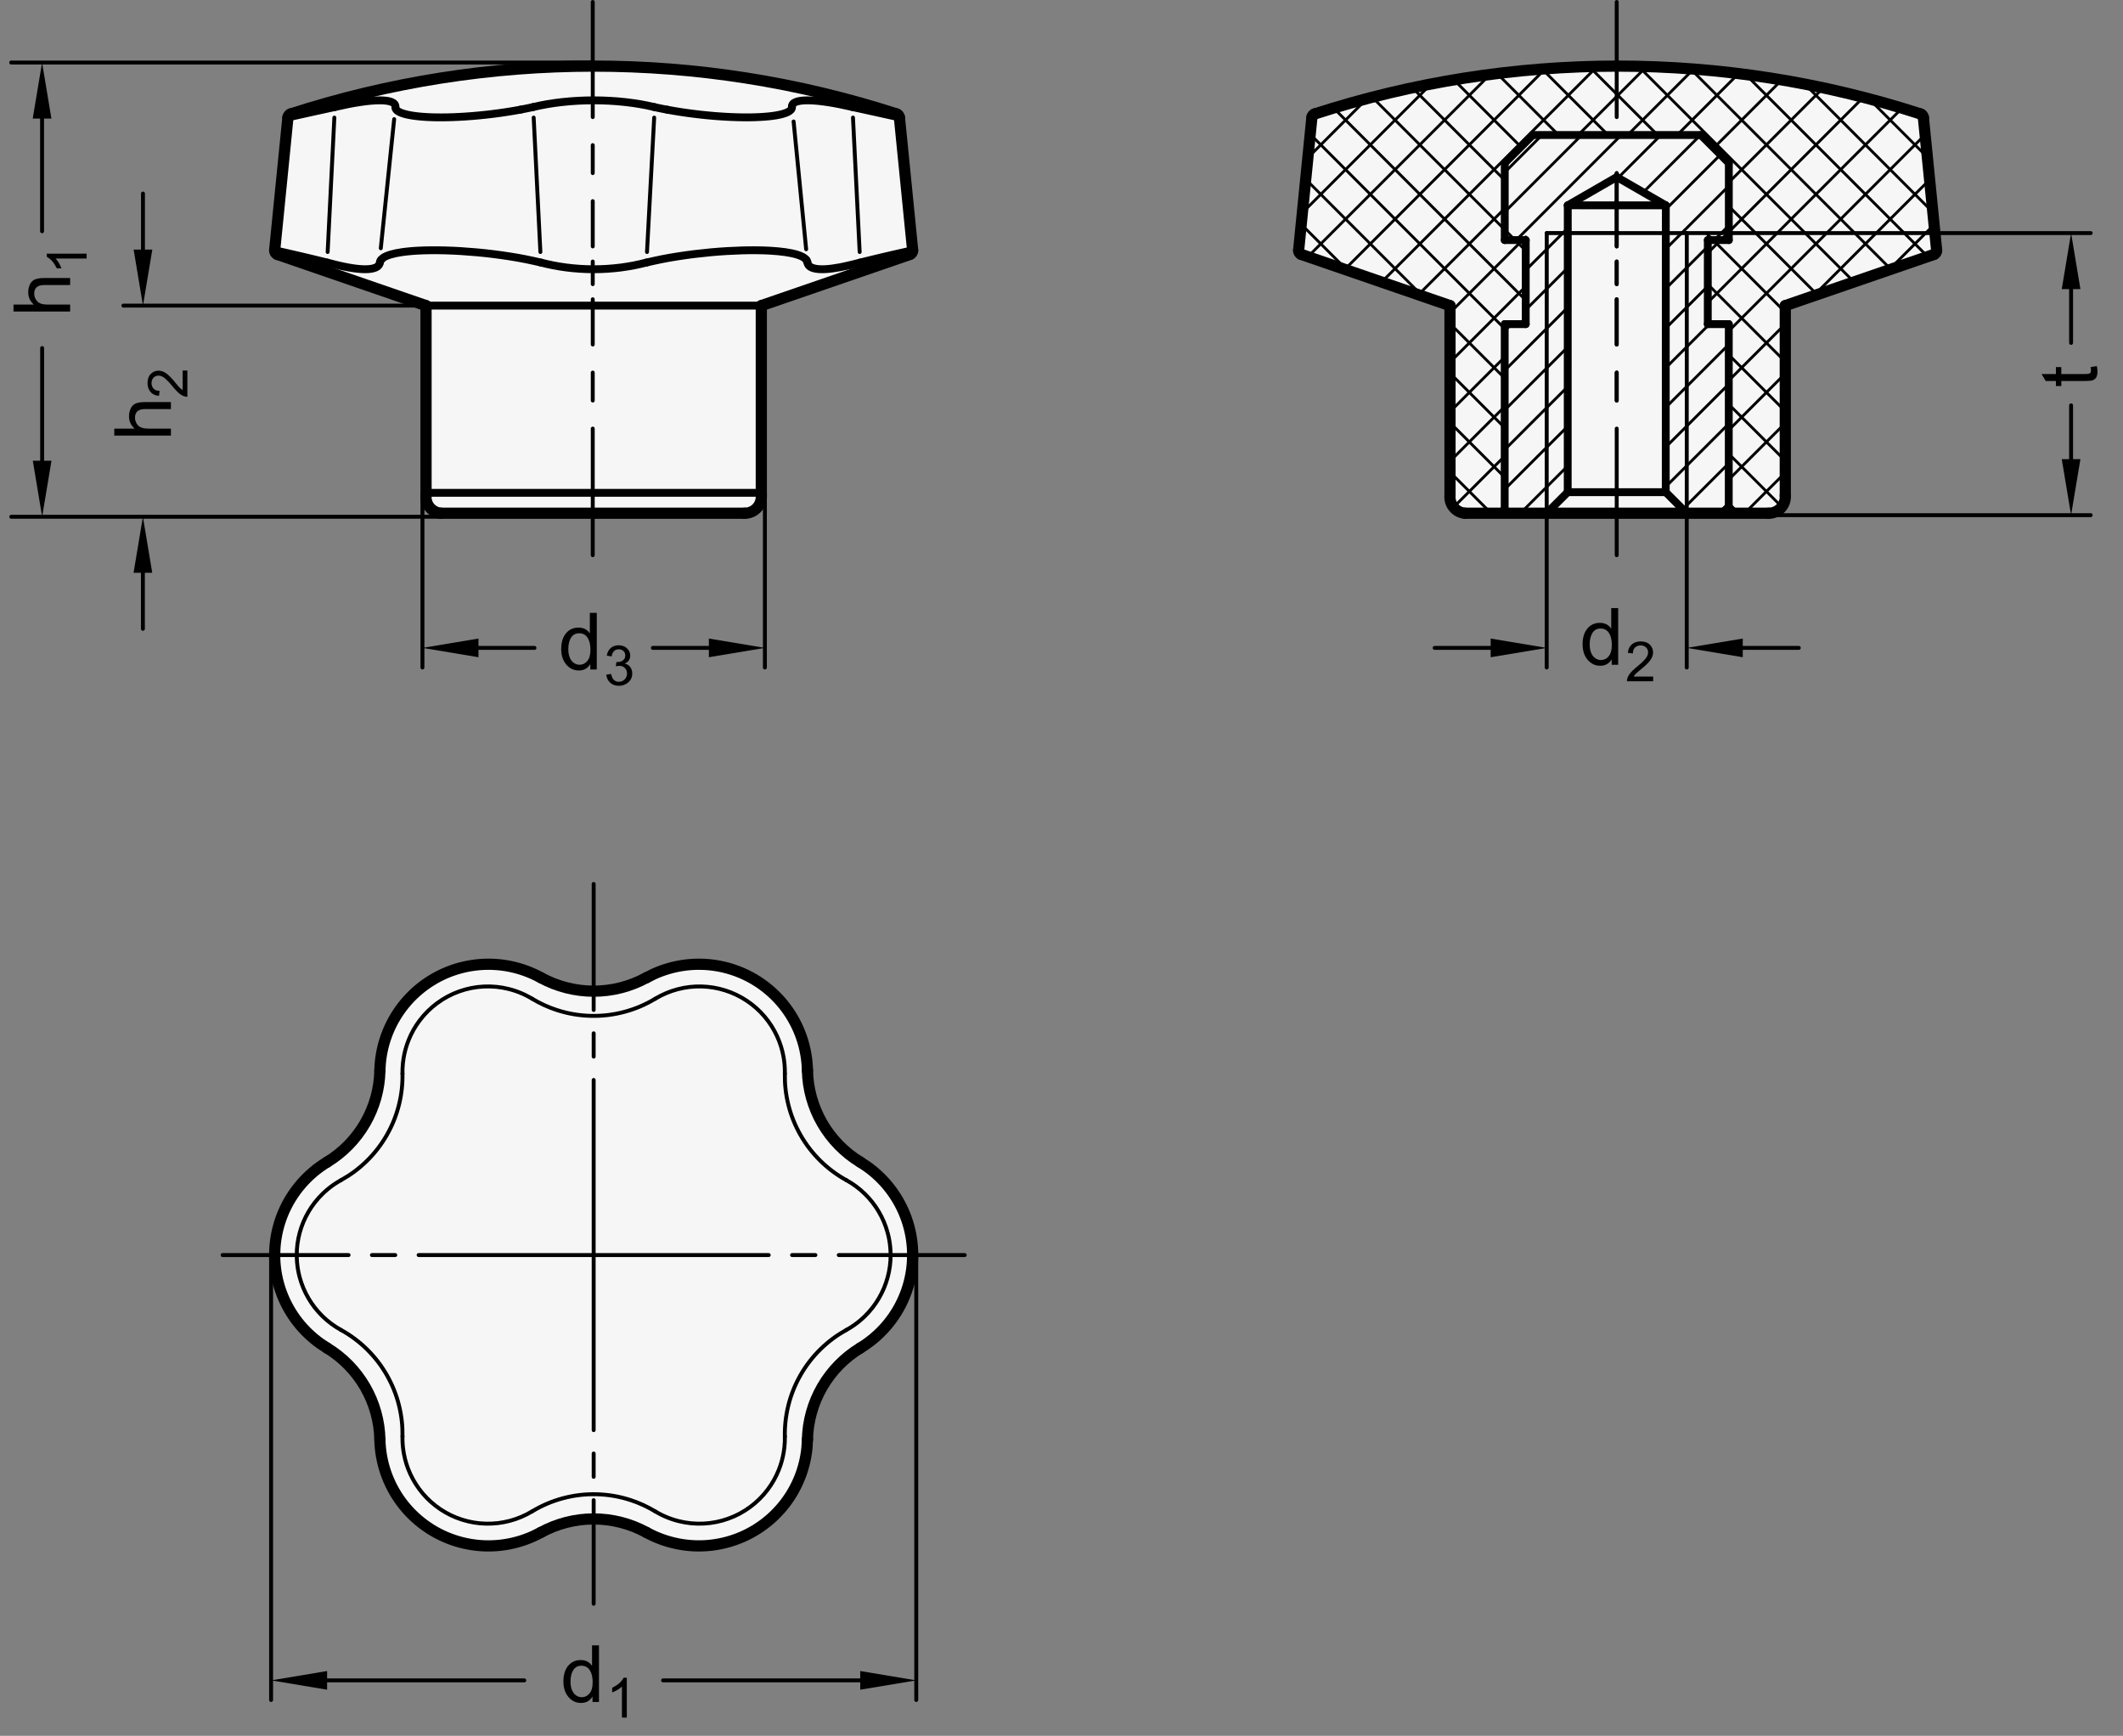 <?xml version="1.0" encoding="utf-8"?>
<!-- Generator: Adobe Illustrator 19.1.0, SVG Export Plug-In . SVG Version: 6.00 Build 0)  -->
<svg version="1.1" xmlns="http://www.w3.org/2000/svg" xmlns:xlink="http://www.w3.org/1999/xlink" x="0px" y="0px"
	 viewBox="0 0 268.568 219.563" enable-background="new 0 0 268.568 219.563" xml:space="preserve">
<rect x="0" y="0" width="268.568" height="219.563" fill="#808080" stroke="none"/>
<g id="MD_x5F_3_x5F_FUELLUNG_x5F_WS">
	<g id="LWPOLYLINE_4_">
		<path fill="#FFFFFF" d="M48.056,135.427c-0.112,4.738-2.627,9.094-6.674,11.56c-6.496,3.925-8.579,12.372-4.654,18.868
			c1.152,1.906,2.749,3.503,4.654,4.655c4.047,2.466,6.562,6.822,6.674,11.56c0.151,7.588,6.425,13.616,14.013,13.465
			c2.226-0.044,4.408-0.629,6.358-1.704c4.159-2.272,9.189-2.272,13.348,0c6.647,3.663,15.005,1.244,18.667-5.403
			c1.075-1.95,1.659-4.132,1.704-6.358c0.112-4.738,2.627-9.094,6.674-11.56c6.496-3.925,8.579-12.372,4.655-18.868
			c-1.152-1.906-2.749-3.503-4.655-4.654c-4.047-2.466-6.562-6.822-6.674-11.56c-0.151-7.588-6.425-13.616-14.013-13.465
			c-2.226,0.044-4.408,0.629-6.358,1.704c-4.159,2.272-9.189,2.272-13.348,0c-6.647-3.663-15.005-1.244-18.667,5.403
			C48.685,131.019,48.101,133.201,48.056,135.427z"/>
	</g>
	<g id="LWPOLYLINE_5_">
		<polygon fill="#FFFFFF" points="55.77,64.913 55.075,64.728 54.639,64.454 54.223,63.99 53.937,63.315 53.895,62.69 
			53.895,38.657 35.085,32.181 34.91,32.076 34.794,31.92 34.746,31.727 34.747,31.653 36.425,14.844 36.535,14.577 36.772,14.414 
			37.902,14.054 39.796,13.477 42.287,12.768 43.948,12.326 47.856,11.382 50.084,10.903 51.645,10.593 53.673,10.221 56.178,9.81 
			58.753,9.441 62.335,9.019 65.453,8.737 68.193,8.554 72.075,8.399 74.985,8.362 78.528,8.409 83.361,8.637 87.235,8.955 
			91.298,9.421 94.451,9.876 97.94,10.476 101.236,11.138 104.127,11.795 108.056,12.806 111.153,13.7 113.431,14.414 
			113.668,14.577 113.778,14.844 115.455,31.653 115.436,31.849 115.378,31.976 115.281,32.087 115.128,32.177 96.308,38.657 
			96.308,62.69 96.239,63.378 95.985,63.951 95.503,64.478 94.948,64.785 94.201,64.913 		"/>
	</g>
	<g id="LWPOLYLINE_6_">
		<polygon fill="#FFFFFF" points="185.306,64.913 184.611,64.728 184.175,64.454 183.759,63.99 183.474,63.315 183.431,62.69 
			183.431,38.657 164.622,32.181 164.446,32.076 164.33,31.92 164.282,31.727 164.283,31.653 165.961,14.844 166.071,14.577 
			166.308,14.414 167.439,14.054 169.332,13.477 171.823,12.768 173.484,12.326 177.392,11.382 179.62,10.903 181.181,10.593 
			183.209,10.221 185.714,9.81 188.289,9.441 191.871,9.019 194.989,8.737 197.729,8.554 201.611,8.399 204.521,8.362 
			208.064,8.409 212.897,8.637 216.771,8.955 220.835,9.421 223.987,9.876 227.476,10.476 230.772,11.138 233.663,11.795 
			237.592,12.806 240.69,13.7 242.967,14.414 243.204,14.577 243.314,14.844 244.992,31.653 244.972,31.849 244.914,31.976 
			244.817,32.087 244.664,32.177 225.844,38.657 225.844,62.69 225.775,63.378 225.521,63.951 225.039,64.478 224.484,64.785 
			223.737,64.913 		"/>
	</g>
</g>
<g id="MD_x5F_3_x5F_FUELLUNG_x5F_GR">
	<g id="LWPOLYLINE">
		<polygon fill="#F6F6F6" points="185.306,64.913 184.611,64.728 184.175,64.454 183.759,63.99 183.474,63.315 183.431,62.69 
			183.431,38.657 164.622,32.181 164.446,32.076 164.33,31.92 164.282,31.727 164.283,31.653 165.961,14.844 166.071,14.577 
			166.308,14.414 167.439,14.054 169.332,13.477 171.823,12.768 173.484,12.326 177.392,11.382 179.62,10.903 181.181,10.593 
			183.209,10.221 185.714,9.81 188.289,9.441 191.871,9.019 194.989,8.737 197.729,8.554 201.611,8.399 204.521,8.362 
			208.064,8.409 212.897,8.637 216.771,8.955 220.835,9.421 223.987,9.876 227.476,10.476 230.772,11.138 233.663,11.795 
			237.592,12.806 240.69,13.7 242.967,14.414 243.204,14.577 243.314,14.844 244.992,31.653 244.972,31.849 244.914,31.976 
			244.817,32.087 244.664,32.177 225.844,38.657 225.844,62.69 225.775,63.378 225.521,63.951 225.039,64.478 224.484,64.785 
			223.737,64.913 		"/>
	</g>
	<g id="LWPOLYLINE_1_">
		<polygon fill="#F6F6F6" points="55.77,64.913 55.075,64.728 54.639,64.454 54.223,63.99 53.937,63.315 53.895,62.69 
			53.895,38.657 35.085,32.181 34.91,32.076 34.794,31.92 34.746,31.727 34.747,31.653 36.425,14.844 36.535,14.577 36.772,14.414 
			37.902,14.054 39.796,13.477 42.287,12.768 43.948,12.326 47.856,11.382 50.084,10.903 51.645,10.593 53.673,10.221 56.178,9.81 
			58.753,9.441 62.335,9.019 65.453,8.737 68.193,8.554 72.075,8.399 74.985,8.362 78.528,8.409 83.361,8.637 87.235,8.955 
			91.298,9.421 94.451,9.876 97.94,10.476 101.236,11.138 104.127,11.795 108.056,12.806 111.153,13.7 113.431,14.414 
			113.668,14.577 113.778,14.844 115.455,31.653 115.436,31.849 115.378,31.976 115.281,32.087 115.128,32.177 96.308,38.657 
			96.308,62.69 96.239,63.378 95.985,63.951 95.503,64.478 94.948,64.785 94.201,64.913 		"/>
	</g>
	<g id="LWPOLYLINE_2_">
		<path fill="#F6F6F6" d="M48.056,135.427c-0.112,4.738-2.627,9.094-6.674,11.56c-6.496,3.925-8.579,12.372-4.654,18.868
			c1.152,1.906,2.749,3.503,4.654,4.655c4.047,2.466,6.562,6.822,6.674,11.56c0.151,7.588,6.425,13.616,14.013,13.465
			c2.226-0.044,4.408-0.629,6.358-1.704c4.159-2.272,9.189-2.272,13.348,0c6.647,3.663,15.005,1.244,18.667-5.403
			c1.075-1.95,1.659-4.132,1.704-6.358c0.112-4.738,2.627-9.094,6.674-11.56c6.496-3.925,8.579-12.372,4.655-18.868
			c-1.152-1.906-2.749-3.503-4.655-4.654c-4.047-2.466-6.562-6.822-6.674-11.56c-0.151-7.588-6.425-13.616-14.013-13.465
			c-2.226,0.044-4.408,0.629-6.358,1.704c-4.159,2.272-9.189,2.272-13.348,0c-6.647-3.663-15.005-1.244-18.667,5.403
			C48.685,131.019,48.101,133.201,48.056,135.427z"/>
	</g>
</g>
<g id="MD_x5F_2_x5F_BEMASSUNG">
	<g id="LINE">
		
			<line stroke="#000000" stroke-width="0.496" stroke-linecap="round" stroke-linejoin="round" stroke-miterlimit="10" x1="34.294" y1="158.748" x2="34.294" y2="215.025"/>
	</g>
	<g id="LINE_1_">
		
			<line stroke="#000000" stroke-width="0.496" stroke-linecap="round" stroke-linejoin="round" stroke-miterlimit="10" x1="115.909" y1="158.748" x2="115.909" y2="215.025"/>
	</g>
	<g id="LINE_2_">
		
			<line stroke="#000000" stroke-width="0.496" stroke-linecap="round" stroke-linejoin="round" stroke-miterlimit="10" x1="41.38" y1="212.545" x2="66.325" y2="212.545"/>
	</g>
	<g id="LINE_3_">
		
			<line stroke="#000000" stroke-width="0.496" stroke-linecap="round" stroke-linejoin="round" stroke-miterlimit="10" x1="108.822" y1="212.545" x2="83.877" y2="212.545"/>
	</g>
	<g id="SOLID">
		<polygon points="41.38,213.726 34.294,212.545 41.38,211.363 		"/>
	</g>
	<g id="SOLID_1_">
		<polygon points="108.822,213.726 115.909,212.545 108.822,211.363 		"/>
	</g>
	<g id="LINE_4_">
		
			<line stroke="#000000" stroke-width="0.496" stroke-linecap="round" stroke-linejoin="round" stroke-miterlimit="10" x1="195.663" y1="64.913" x2="195.663" y2="84.43"/>
	</g>
	<g id="LINE_5_">
		
			<line stroke="#000000" stroke-width="0.496" stroke-linecap="round" stroke-linejoin="round" stroke-miterlimit="10" x1="213.38" y1="64.913" x2="213.38" y2="84.43"/>
	</g>
	<g id="LINE_6_">
		
			<line stroke="#000000" stroke-width="0.496" stroke-linecap="round" stroke-linejoin="round" stroke-miterlimit="10" x1="188.576" y1="81.95" x2="181.49" y2="81.95"/>
	</g>
	<g id="LINE_7_">
		
			<line stroke="#000000" stroke-width="0.496" stroke-linecap="round" stroke-linejoin="round" stroke-miterlimit="10" x1="220.466" y1="81.949" x2="227.553" y2="81.949"/>
	</g>
	<g id="SOLID_2_">
		<polygon points="188.576,80.769 195.663,81.95 188.576,83.131 		"/>
	</g>
	<g id="SOLID_3_">
		<polygon points="220.466,80.768 213.38,81.949 220.466,83.131 		"/>
	</g>
	<g id="LINE_8_">
		
			<line stroke="#000000" stroke-width="0.496" stroke-linecap="round" stroke-linejoin="round" stroke-miterlimit="10" x1="221.514" y1="65.161" x2="264.48" y2="65.161"/>
	</g>
	<g id="LINE_9_">
		
			<line stroke="#000000" stroke-width="0.496" stroke-linecap="round" stroke-linejoin="round" stroke-miterlimit="10" x1="213.387" y1="29.48" x2="264.481" y2="29.48"/>
	</g>
	<g id="LINE_10_">
		
			<line stroke="#000000" stroke-width="0.496" stroke-linecap="round" stroke-linejoin="round" stroke-miterlimit="10" x1="262" y1="58.075" x2="262" y2="51.272"/>
	</g>
	<g id="LINE_11_">
		
			<line stroke="#000000" stroke-width="0.496" stroke-linecap="round" stroke-linejoin="round" stroke-miterlimit="10" x1="262.001" y1="36.567" x2="262.001" y2="43.37"/>
	</g>
	<g id="SOLID_4_">
		<polygon points="263.181,58.075 262,65.161 260.819,58.075 		"/>
	</g>
	<g id="SOLID_5_">
		<polygon points="263.182,36.567 262.001,29.48 260.82,36.567 		"/>
	</g>
	<g id="TEXT">
		<g>
			<path d="M75.774,215.278h-0.821v-0.66h-0.02c-0.316,0.521-0.793,0.782-1.432,0.782c-0.635,0-1.166-0.252-1.591-0.755
				c-0.425-0.504-0.638-1.156-0.638-1.957c0-0.838,0.2-1.499,0.601-1.984s0.93-0.729,1.588-0.729c0.619,0,1.09,0.236,1.413,0.709
				h0.02v-2.571h0.879V215.278z M73.595,214.677c0.384,0,0.71-0.157,0.978-0.474s0.401-0.795,0.401-1.437
				c0-0.633-0.122-1.136-0.367-1.511c-0.244-0.374-0.595-0.562-1.051-0.562s-0.801,0.183-1.034,0.55
				c-0.233,0.366-0.35,0.848-0.35,1.444c0,0.43,0.063,0.794,0.188,1.092s0.3,0.522,0.525,0.672
				C73.111,214.603,73.347,214.677,73.595,214.677z"/>
		</g>
	</g>
	<g id="TEXT_1_">
		<g>
			<path d="M79.294,217.253h-0.616v-3.924c-0.308,0.292-0.72,0.539-1.235,0.742v-0.596c0.709-0.34,1.193-0.76,1.451-1.262h0.4
				V217.253z"/>
		</g>
	</g>
	<g id="TEXT_2_">
		<g>
			<path d="M204.705,84.086h-0.821v-0.66h-0.02c-0.316,0.521-0.793,0.782-1.432,0.782c-0.636,0-1.166-0.252-1.591-0.755
				c-0.426-0.504-0.638-1.156-0.638-1.957c0-0.838,0.2-1.499,0.601-1.984c0.401-0.485,0.931-0.729,1.589-0.729
				c0.619,0,1.09,0.236,1.412,0.709h0.02v-2.571h0.88V84.086z M202.525,83.485c0.384,0,0.71-0.157,0.978-0.474
				c0.267-0.316,0.4-0.795,0.4-1.437c0-0.633-0.122-1.136-0.366-1.511c-0.244-0.374-0.595-0.562-1.051-0.562
				s-0.801,0.183-1.034,0.55c-0.232,0.366-0.35,0.848-0.35,1.444c0,0.43,0.063,0.794,0.188,1.092
				c0.126,0.298,0.301,0.522,0.525,0.672C202.041,83.411,202.277,83.485,202.525,83.485z"/>
		</g>
	</g>
	<g id="TEXT_3_">
		<g>
			<path d="M209.133,86.169h-3.322c0-0.283,0.1-0.569,0.297-0.858c0.197-0.29,0.566-0.652,1.106-1.088
				c0.331-0.265,0.626-0.543,0.886-0.833c0.26-0.291,0.391-0.584,0.391-0.878c0-0.253-0.09-0.462-0.269-0.628
				c-0.179-0.165-0.405-0.248-0.679-0.248c-0.277,0-0.508,0.085-0.695,0.255s-0.281,0.424-0.283,0.762l-0.633-0.072
				c0.038-0.47,0.205-0.829,0.5-1.077c0.296-0.249,0.67-0.373,1.125-0.373c0.492,0,0.876,0.136,1.15,0.408
				c0.275,0.272,0.412,0.602,0.412,0.987c0,0.321-0.115,0.647-0.347,0.977c-0.231,0.33-0.692,0.771-1.384,1.322
				c-0.363,0.29-0.604,0.54-0.723,0.749h2.467V86.169z"/>
		</g>
	</g>
	<g id="TEXT_4_">
		<g>
			<path d="M265.259,46.308c0.052,0.261,0.078,0.48,0.078,0.66c0,0.385-0.067,0.665-0.203,0.841
				c-0.135,0.176-0.307,0.283-0.516,0.322c-0.208,0.039-0.498,0.059-0.869,0.059h-2.986v0.641h-0.68v-0.641h-1.29l-0.533-0.879
				h1.823v-0.88h0.68v0.88h3.035c0.261,0,0.445-0.027,0.555-0.081c0.108-0.054,0.163-0.19,0.163-0.408
				c0-0.127-0.013-0.257-0.039-0.391L265.259,46.308z"/>
		</g>
	</g>
	<g id="LINE_12_">
		
			<line stroke="#000000" stroke-width="0.496" stroke-linecap="round" stroke-linejoin="round" stroke-miterlimit="10" x1="74.985" y1="7.909" x2="1.416" y2="7.909"/>
	</g>
	<g id="LINE_13_">
		
			<line stroke="#000000" stroke-width="0.496" stroke-linecap="round" stroke-linejoin="round" stroke-miterlimit="10" x1="55.72" y1="65.364" x2="1.425" y2="65.364"/>
	</g>
	<g id="LINE_14_">
		
			<line stroke="#000000" stroke-width="0.496" stroke-linecap="round" stroke-linejoin="round" stroke-miterlimit="10" x1="5.322" y1="14.995" x2="5.322" y2="29.251"/>
	</g>
	<g id="LINE_15_">
		
			<line stroke="#000000" stroke-width="0.496" stroke-linecap="round" stroke-linejoin="round" stroke-miterlimit="10" x1="5.331" y1="58.278" x2="5.331" y2="44.022"/>
	</g>
	<g id="SOLID_6_">
		<polygon points="4.14,14.995 5.322,7.909 6.503,14.995 		"/>
	</g>
	<g id="SOLID_7_">
		<polygon points="4.15,58.278 5.331,65.364 6.512,58.278 		"/>
	</g>
	<g id="LINE_16_">
		
			<line stroke="#000000" stroke-width="0.496" stroke-linecap="round" stroke-linejoin="round" stroke-miterlimit="10" x1="53.895" y1="38.657" x2="15.606" y2="38.657"/>
	</g>
	<g id="LINE_17_">
		
			<line stroke="#000000" stroke-width="0.496" stroke-linecap="round" stroke-linejoin="round" stroke-miterlimit="10" x1="18.087" y1="31.571" x2="18.087" y2="24.484"/>
	</g>
	<g id="LINE_18_">
		
			<line stroke="#000000" stroke-width="0.496" stroke-linecap="round" stroke-linejoin="round" stroke-miterlimit="10" x1="18.078" y1="72.451" x2="18.078" y2="79.537"/>
	</g>
	<g id="SOLID_8_">
		<polygon points="16.906,31.571 18.087,38.657 19.268,31.571 		"/>
	</g>
	<g id="SOLID_9_">
		<polygon points="16.897,72.451 18.078,65.364 19.26,72.451 		"/>
	</g>
	<g id="LINE_19_">
		
			<line stroke="#000000" stroke-width="0.496" stroke-linecap="round" stroke-linejoin="round" stroke-miterlimit="10" x1="53.441" y1="62.336" x2="53.441" y2="84.43"/>
	</g>
	<g id="LINE_20_">
		
			<line stroke="#000000" stroke-width="0.496" stroke-linecap="round" stroke-linejoin="round" stroke-miterlimit="10" x1="96.762" y1="62.336" x2="96.762" y2="84.43"/>
	</g>
	<g id="LINE_21_">
		
			<line stroke="#000000" stroke-width="0.496" stroke-linecap="round" stroke-linejoin="round" stroke-miterlimit="10" x1="60.528" y1="81.95" x2="67.614" y2="81.95"/>
	</g>
	<g id="LINE_22_">
		
			<line stroke="#000000" stroke-width="0.496" stroke-linecap="round" stroke-linejoin="round" stroke-miterlimit="10" x1="89.675" y1="81.95" x2="82.588" y2="81.95"/>
	</g>
	<g id="SOLID_10_">
		<polygon points="60.528,83.131 53.441,81.95 60.528,80.769 		"/>
	</g>
	<g id="SOLID_11_">
		<polygon points="89.675,83.131 96.762,81.95 89.675,80.769 		"/>
	</g>
	<g id="TEXT_5_">
		<g>
			<path d="M8.873,35.168v0.884H5.599c-0.424,0-0.741,0.091-0.953,0.274s-0.317,0.455-0.317,0.816c0,0.359,0.124,0.679,0.374,0.96
				c0.249,0.282,0.694,0.423,1.336,0.423h2.835v0.88H1.708v-0.88h2.571c-0.473-0.417-0.709-0.938-0.709-1.564
				c0-0.335,0.068-0.656,0.205-0.963c0.137-0.306,0.347-0.521,0.631-0.645c0.283-0.124,0.678-0.186,1.183-0.186H8.873z"/>
		</g>
	</g>
	<g id="TEXT_6_">
		<g>
			<path d="M10.958,32.088v0.616H7.035c0.292,0.308,0.539,0.72,0.742,1.235H7.181c-0.34-0.709-0.76-1.193-1.262-1.451v-0.4H10.958z"
				/>
		</g>
	</g>
	<g id="TEXT_7_">
		<g>
			<path d="M21.621,50.858v0.884h-3.274c-0.424,0-0.741,0.091-0.953,0.274s-0.317,0.455-0.317,0.816c0,0.359,0.124,0.679,0.374,0.96
				c0.249,0.282,0.694,0.423,1.336,0.423h2.835v0.88h-7.165v-0.88h2.571c-0.473-0.417-0.709-0.938-0.709-1.564
				c0-0.335,0.068-0.656,0.205-0.963c0.137-0.306,0.347-0.521,0.631-0.645c0.283-0.124,0.678-0.186,1.183-0.186H21.621z"/>
		</g>
	</g>
	<g id="TEXT_8_">
		<g>
			<path d="M23.703,46.869v3.322c-0.283,0-0.569-0.099-0.858-0.296c-0.29-0.197-0.652-0.566-1.088-1.107
				c-0.265-0.331-0.543-0.626-0.833-0.886c-0.291-0.26-0.584-0.39-0.878-0.39c-0.253,0-0.462,0.09-0.628,0.269
				c-0.165,0.179-0.248,0.406-0.248,0.679c0,0.276,0.085,0.508,0.255,0.695s0.424,0.282,0.762,0.284l-0.072,0.633
				c-0.47-0.039-0.829-0.206-1.077-0.501c-0.249-0.295-0.373-0.67-0.373-1.124c0-0.493,0.136-0.876,0.408-1.151
				c0.272-0.275,0.602-0.413,0.987-0.413c0.321,0,0.647,0.116,0.977,0.347c0.33,0.232,0.771,0.693,1.322,1.384
				c0.29,0.362,0.54,0.603,0.749,0.722v-2.467H23.703z"/>
		</g>
	</g>
	<g id="TEXT_9_">
		<g>
			<path d="M75.496,84.684h-0.821v-0.66h-0.02c-0.316,0.521-0.793,0.782-1.432,0.782c-0.635,0-1.166-0.252-1.591-0.755
				c-0.425-0.504-0.638-1.156-0.638-1.957c0-0.838,0.2-1.499,0.601-1.984s0.93-0.729,1.588-0.729c0.619,0,1.09,0.236,1.413,0.709
				h0.02v-2.571h0.879V84.684z M73.316,84.083c0.384,0,0.71-0.157,0.978-0.474s0.401-0.795,0.401-1.437
				c0-0.633-0.122-1.136-0.367-1.511c-0.244-0.374-0.595-0.562-1.051-0.562s-0.801,0.183-1.034,0.55
				c-0.233,0.366-0.35,0.848-0.35,1.444c0,0.43,0.063,0.794,0.188,1.092s0.3,0.522,0.525,0.672
				C72.832,84.008,73.068,84.083,73.316,84.083z"/>
		</g>
	</g>
	<g id="TEXT_10_">
		<g>
			<path d="M79.042,83.946c0.31,0.06,0.544,0.209,0.703,0.45c0.159,0.24,0.238,0.502,0.238,0.785c0,0.456-0.166,0.83-0.498,1.123
				c-0.332,0.294-0.729,0.44-1.192,0.44c-0.443,0-0.808-0.129-1.095-0.387c-0.288-0.258-0.455-0.599-0.503-1.023l0.616-0.085
				c0.062,0.33,0.174,0.578,0.337,0.742s0.378,0.246,0.645,0.246c0.287,0,0.531-0.101,0.73-0.303
				c0.199-0.202,0.299-0.448,0.299-0.74c0-0.281-0.091-0.514-0.272-0.698c-0.182-0.185-0.418-0.277-0.71-0.277
				c-0.119,0-0.264,0.021-0.435,0.065l0.072-0.541c0.164,0,0.294-0.008,0.39-0.023c0.096-0.017,0.203-0.055,0.321-0.116
				s0.217-0.15,0.294-0.266s0.116-0.258,0.116-0.43c0-0.248-0.083-0.441-0.248-0.578s-0.356-0.205-0.573-0.205
				c-0.249,0-0.451,0.079-0.607,0.236s-0.255,0.382-0.296,0.674l-0.616-0.113c0.08-0.436,0.256-0.762,0.528-0.979
				c0.272-0.216,0.598-0.324,0.977-0.324c0.417,0,0.766,0.126,1.045,0.378s0.419,0.561,0.419,0.925c0,0.468-0.229,0.805-0.688,1.01
				V83.946z"/>
		</g>
	</g>
</g>
<g id="MD_x5F_1_x5F_100">
	<g id="SPLINE">
		
			<path fill="none" stroke="#000000" stroke-width="1.417" stroke-linecap="round" stroke-linejoin="round" stroke-miterlimit="10" d="
			M108.821,170.509c-0.976,0.594-1.888,1.316-2.701,2.146c-0.813,0.83-1.527,1.769-2.112,2.782c-0.585,1.013-1.041,2.101-1.354,3.22
			s-0.481,2.27-0.508,3.412"/>
	</g>
	<g id="SPLINE_1_">
		
			<path fill="none" stroke="#000000" stroke-width="1.417" stroke-linecap="round" stroke-linejoin="round" stroke-miterlimit="10" d="
			M41.382,146.987c0.976-0.594,1.888-1.316,2.701-2.146c0.813-0.83,1.527-1.769,2.112-2.782c0.585-1.013,1.041-2.101,1.354-3.22
			s0.481-2.27,0.508-3.412"/>
	</g>
	<g id="SPLINE_2_">
		
			<path fill="none" stroke="#000000" stroke-width="1.417" stroke-linecap="round" stroke-linejoin="round" stroke-miterlimit="10" d="
			M48.056,182.069c-0.026-1.142-0.195-2.293-0.508-3.412c-0.312-1.119-0.769-2.206-1.354-3.22c-0.585-1.013-1.299-1.952-2.112-2.782
			c-0.813-0.83-1.725-1.552-2.701-2.146"/>
	</g>
	<g id="SPLINE_3_">
		
			<path fill="none" stroke="#000000" stroke-width="1.417" stroke-linecap="round" stroke-linejoin="round" stroke-miterlimit="10" d="
			M102.146,135.427c0.026,1.142,0.195,2.293,0.508,3.412s0.769,2.206,1.354,3.22c0.585,1.013,1.299,1.952,2.112,2.782
			c0.813,0.83,1.725,1.552,2.701,2.146"/>
	</g>
	<g id="SPLINE_4_">
		
			<path fill="none" stroke="#000000" stroke-width="1.417" stroke-linecap="round" stroke-linejoin="round" stroke-miterlimit="10" d="
			M81.775,193.83c-1.003-0.549-2.083-0.977-3.209-1.266s-2.295-0.438-3.465-0.438s-2.34,0.149-3.465,0.438
			c-1.125,0.289-2.206,0.718-3.209,1.266"/>
	</g>
	<g id="SPLINE_5_">
		
			<path fill="none" stroke="#000000" stroke-width="1.417" stroke-linecap="round" stroke-linejoin="round" stroke-miterlimit="10" d="
			M68.427,123.666c1.003,0.549,2.083,0.977,3.209,1.266s2.295,0.438,3.465,0.438s2.34-0.149,3.465-0.438s2.206-0.718,3.209-1.266"/>
	</g>
	<g id="SPLINE_6_">
		
			<path fill="none" stroke="#000000" stroke-width="1.417" stroke-linecap="round" stroke-linejoin="round" stroke-miterlimit="10" d="
			M102.146,135.427c-0.006-0.181-0.012-0.362-0.022-0.543c-0.01-0.18-0.025-0.36-0.043-0.54c-0.018-0.179-0.039-0.358-0.064-0.537
			c-0.025-0.178-0.053-0.355-0.085-0.532c-0.032-0.176-0.067-0.352-0.105-0.527c-0.038-0.174-0.08-0.348-0.125-0.521
			c-0.045-0.172-0.093-0.343-0.145-0.514c-0.051-0.17-0.106-0.339-0.164-0.506c-0.058-0.167-0.119-0.333-0.183-0.498
			c-0.064-0.164-0.131-0.327-0.202-0.489c-0.07-0.161-0.143-0.321-0.22-0.48c-0.076-0.158-0.155-0.315-0.237-0.47
			c-0.082-0.155-0.167-0.308-0.254-0.459c-0.087-0.151-0.178-0.3-0.271-0.448c-0.093-0.147-0.189-0.292-0.287-0.436
			c-0.098-0.143-0.199-0.284-0.302-0.424c-0.103-0.139-0.209-0.276-0.317-0.411c-0.108-0.135-0.219-0.267-0.332-0.398
			c-0.113-0.13-0.228-0.258-0.346-0.384c-0.117-0.125-0.237-0.249-0.359-0.369c-0.122-0.121-0.245-0.239-0.372-0.355
			c-0.126-0.116-0.254-0.229-0.384-0.34c-0.602-0.514-1.25-0.976-1.933-1.379c-0.684-0.404-1.403-0.748-2.146-1.027
			c-0.746-0.28-1.516-0.496-2.298-0.642c-0.787-0.148-1.586-0.226-2.383-0.235c-0.331-0.004-0.661,0.005-0.991,0.025
			c-0.332,0.02-0.663,0.053-0.993,0.097c-0.332,0.045-0.662,0.101-0.99,0.17c-0.33,0.069-0.658,0.15-0.981,0.243
			c-0.326,0.094-0.649,0.2-0.967,0.317c-0.321,0.118-0.638,0.247-0.947,0.39c-0.312,0.145-0.617,0.304-0.922,0.463"/>
	</g>
	<g id="SPLINE_7_">
		
			<path fill="none" stroke="#000000" stroke-width="1.417" stroke-linecap="round" stroke-linejoin="round" stroke-miterlimit="10" d="
			M48.056,182.069c0.006,0.181,0.012,0.362,0.022,0.543c0.01,0.18,0.025,0.36,0.043,0.54c0.018,0.179,0.039,0.358,0.064,0.537
			c0.025,0.178,0.053,0.355,0.085,0.532c0.032,0.176,0.067,0.352,0.105,0.527c0.038,0.174,0.08,0.348,0.125,0.521
			c0.045,0.172,0.093,0.343,0.145,0.514c0.051,0.17,0.106,0.339,0.164,0.506c0.058,0.167,0.119,0.333,0.183,0.498
			c0.064,0.164,0.131,0.327,0.202,0.489c0.07,0.161,0.143,0.321,0.22,0.48c0.076,0.158,0.155,0.315,0.237,0.47
			c0.082,0.155,0.167,0.308,0.254,0.459c0.087,0.151,0.178,0.3,0.271,0.448c0.093,0.147,0.189,0.292,0.287,0.436
			c0.098,0.143,0.199,0.284,0.302,0.424c0.103,0.139,0.209,0.276,0.317,0.411c0.108,0.135,0.219,0.267,0.332,0.398
			c0.113,0.13,0.228,0.258,0.346,0.384c0.117,0.125,0.237,0.249,0.359,0.369c0.122,0.121,0.245,0.239,0.372,0.355
			c0.126,0.116,0.254,0.229,0.384,0.34c0.521,0.445,1.077,0.851,1.659,1.214c0.583,0.363,1.194,0.682,1.825,0.953
			c0.632,0.272,1.285,0.497,1.951,0.671c0.668,0.175,1.349,0.299,2.034,0.371c0.339,0.036,0.679,0.059,1.019,0.07
			c0.343,0.011,0.686,0.008,1.028-0.007c0.345-0.015,0.689-0.043,1.032-0.084c0.345-0.041,0.689-0.096,1.029-0.163
			c0.344-0.068,0.684-0.149,1.021-0.242c0.34-0.095,0.676-0.202,1.007-0.322c0.334-0.121,0.664-0.253,0.986-0.401
			c0.325-0.149,0.642-0.314,0.959-0.479"/>
	</g>
	<g id="SPLINE_8_">
		
			<path fill="none" stroke="#000000" stroke-width="1.417" stroke-linecap="round" stroke-linejoin="round" stroke-miterlimit="10" d="
			M81.775,193.83c0.159,0.085,0.318,0.17,0.479,0.251c0.16,0.081,0.322,0.157,0.486,0.231c0.163,0.073,0.327,0.144,0.493,0.211
			c0.165,0.067,0.331,0.131,0.499,0.191c0.167,0.06,0.335,0.117,0.504,0.171c0.168,0.054,0.338,0.104,0.509,0.151
			c0.17,0.047,0.341,0.091,0.512,0.131c0.171,0.04,0.343,0.077,0.515,0.111c0.172,0.034,0.344,0.064,0.517,0.091
			c0.172,0.027,0.345,0.051,0.519,0.071c0.173,0.02,0.346,0.037,0.519,0.051c0.173,0.014,0.346,0.024,0.519,0.031
			c0.173,0.007,0.345,0.011,0.518,0.012c0.172,0.001,0.344-0.002,0.516-0.008c0.171-0.006,0.343-0.015,0.514-0.027
			c0.171-0.012,0.341-0.028,0.511-0.046c0.688-0.075,1.371-0.203,2.042-0.381c0.668-0.178,1.322-0.406,1.957-0.683
			c0.632-0.276,1.244-0.6,1.828-0.968c0.583-0.368,1.139-0.78,1.66-1.23c0.235-0.204,0.464-0.415,0.685-0.634
			c0.222-0.22,0.437-0.448,0.643-0.682c0.208-0.236,0.407-0.479,0.598-0.728c0.192-0.251,0.375-0.508,0.549-0.771
			c0.175-0.265,0.341-0.536,0.497-0.811c0.157-0.278,0.304-0.561,0.442-0.848c0.138-0.29,0.266-0.584,0.383-0.881
			c0.118-0.3,0.226-0.604,0.323-0.911c0.097-0.309,0.184-0.622,0.259-0.936c0.076-0.317,0.14-0.637,0.193-0.957
			c0.054-0.324,0.097-0.649,0.126-0.974c0.029-0.328,0.043-0.657,0.056-0.986"/>
	</g>
	<g id="SPLINE_9_">
		
			<path fill="none" stroke="#000000" stroke-width="1.417" stroke-linecap="round" stroke-linejoin="round" stroke-miterlimit="10" d="
			M68.427,123.666c-0.152-0.081-0.304-0.163-0.457-0.24c-0.153-0.077-0.308-0.151-0.465-0.222c-0.156-0.071-0.313-0.139-0.471-0.204
			c-0.158-0.065-0.316-0.127-0.476-0.186c-0.159-0.059-0.32-0.115-0.481-0.168c-0.161-0.053-0.323-0.102-0.486-0.149
			c-0.162-0.047-0.325-0.09-0.489-0.131c-0.163-0.04-0.327-0.078-0.492-0.112c-0.164-0.034-0.329-0.066-0.494-0.094
			c-0.165-0.028-0.33-0.053-0.496-0.076c-0.165-0.022-0.33-0.041-0.496-0.057c-0.165-0.016-0.331-0.029-0.496-0.039
			c-0.165-0.01-0.33-0.017-0.496-0.021c-0.165-0.004-0.33-0.005-0.495-0.003c-1.328,0.015-2.666,0.225-3.946,0.625
			c-1.27,0.397-2.482,0.979-3.586,1.725c-1.102,0.745-2.096,1.653-2.935,2.675c-0.211,0.257-0.412,0.521-0.603,0.793
			c-0.192,0.273-0.375,0.553-0.547,0.839c-0.173,0.288-0.335,0.582-0.487,0.881c-0.152,0.301-0.293,0.608-0.423,0.919
			c-0.131,0.314-0.249,0.632-0.356,0.953c-0.108,0.324-0.203,0.652-0.286,0.983c-0.084,0.333-0.154,0.669-0.213,1.007
			c-0.06,0.341-0.107,0.683-0.138,1.026c-0.032,0.346-0.046,0.693-0.061,1.04"/>
	</g>
	<g id="SPLINE_10_">
		
			<path fill="none" stroke="#000000" stroke-width="1.417" stroke-linecap="round" stroke-linejoin="round" stroke-miterlimit="10" d="
			M115.455,158.748c-0.002-0.17-0.004-0.34-0.009-0.51c-0.006-0.17-0.016-0.34-0.028-0.51c-0.013-0.17-0.029-0.34-0.047-0.509
			c-0.019-0.169-0.041-0.339-0.066-0.507c-0.025-0.169-0.054-0.337-0.085-0.505c-0.032-0.168-0.066-0.335-0.104-0.502
			c-0.038-0.167-0.079-0.333-0.123-0.498c-0.044-0.166-0.091-0.33-0.142-0.494c-0.05-0.164-0.104-0.327-0.16-0.489
			c-0.057-0.162-0.116-0.323-0.179-0.483c-0.063-0.16-0.128-0.319-0.197-0.477c-0.069-0.158-0.141-0.314-0.215-0.469
			c-0.075-0.155-0.152-0.309-0.233-0.462c-0.081-0.153-0.164-0.304-0.25-0.453c-0.161-0.28-0.333-0.553-0.513-0.82
			c-0.182-0.27-0.373-0.532-0.574-0.788c-0.202-0.258-0.413-0.508-0.633-0.75c-0.222-0.245-0.452-0.481-0.69-0.708
			c-0.24-0.23-0.489-0.45-0.744-0.662c-0.258-0.214-0.523-0.419-0.796-0.611c-0.276-0.194-0.56-0.374-0.845-0.555"/>
	</g>
	<g id="SPLINE_11_">
		
			<path fill="none" stroke="#000000" stroke-width="1.417" stroke-linecap="round" stroke-linejoin="round" stroke-miterlimit="10" d="
			M108.82,170.509c0.155-0.097,0.311-0.193,0.464-0.294c0.152-0.1,0.302-0.204,0.45-0.311c0.147-0.106,0.292-0.215,0.435-0.327
			c0.142-0.111,0.282-0.225,0.42-0.342c0.137-0.116,0.272-0.235,0.405-0.357c0.132-0.121,0.262-0.245,0.389-0.371
			c0.127-0.126,0.251-0.254,0.373-0.384c0.121-0.13,0.24-0.262,0.356-0.397c0.116-0.134,0.229-0.27,0.34-0.409
			c0.11-0.138,0.218-0.278,0.322-0.42c0.104-0.141,0.206-0.285,0.305-0.431c0.098-0.145,0.194-0.292,0.287-0.44
			c0.092-0.148,0.182-0.298,0.269-0.449c0.17-0.297,0.33-0.601,0.478-0.911c0.147-0.308,0.283-0.622,0.407-0.941
			c0.124-0.318,0.235-0.64,0.335-0.967c0.099-0.325,0.187-0.654,0.262-0.987c0.075-0.331,0.137-0.665,0.187-1.001
			c0.05-0.335,0.089-0.672,0.113-1.01c0.023-0.337,0.03-0.675,0.037-1.013"/>
	</g>
	<g id="SPLINE_12_">
		
			<path fill="none" stroke="#000000" stroke-width="1.417" stroke-linecap="round" stroke-linejoin="round" stroke-miterlimit="10" d="
			M34.747,158.748c0.002,0.17,0.004,0.34,0.009,0.51c0.006,0.17,0.016,0.34,0.028,0.51c0.013,0.17,0.029,0.34,0.047,0.509
			c0.019,0.169,0.041,0.339,0.066,0.507c0.025,0.169,0.054,0.337,0.085,0.505c0.032,0.168,0.066,0.335,0.104,0.502
			c0.038,0.167,0.079,0.333,0.123,0.498c0.044,0.166,0.091,0.33,0.142,0.494c0.05,0.164,0.104,0.327,0.16,0.489
			c0.057,0.162,0.116,0.323,0.179,0.483c0.063,0.16,0.128,0.319,0.197,0.477c0.069,0.158,0.141,0.314,0.215,0.469
			c0.075,0.155,0.152,0.309,0.233,0.462c0.081,0.153,0.164,0.304,0.25,0.453c0.161,0.28,0.333,0.553,0.513,0.82
			c0.182,0.27,0.373,0.532,0.574,0.788c0.202,0.258,0.413,0.508,0.633,0.75c0.222,0.245,0.452,0.481,0.69,0.708
			c0.24,0.23,0.489,0.45,0.744,0.662c0.258,0.214,0.523,0.419,0.796,0.611c0.276,0.194,0.56,0.374,0.845,0.555"/>
	</g>
	<g id="SPLINE_13_">
		
			<path fill="none" stroke="#000000" stroke-width="1.417" stroke-linecap="round" stroke-linejoin="round" stroke-miterlimit="10" d="
			M41.382,146.987c-0.155,0.097-0.311,0.193-0.464,0.294c-0.152,0.1-0.302,0.204-0.45,0.311c-0.147,0.106-0.292,0.215-0.435,0.327
			c-0.142,0.111-0.282,0.225-0.42,0.342c-0.137,0.116-0.272,0.235-0.405,0.357c-0.132,0.121-0.262,0.245-0.389,0.371
			c-0.127,0.126-0.251,0.254-0.373,0.384c-0.121,0.13-0.24,0.262-0.356,0.397c-0.116,0.134-0.229,0.27-0.34,0.409
			c-0.11,0.138-0.218,0.278-0.322,0.42c-0.104,0.141-0.206,0.285-0.305,0.431c-0.098,0.145-0.194,0.292-0.287,0.44
			c-0.092,0.148-0.182,0.298-0.269,0.449c-0.17,0.297-0.33,0.601-0.478,0.911c-0.147,0.308-0.283,0.622-0.407,0.941
			c-0.124,0.318-0.235,0.64-0.335,0.967c-0.099,0.325-0.187,0.654-0.262,0.986c-0.075,0.331-0.137,0.665-0.187,1.001
			c-0.05,0.335-0.089,0.672-0.113,1.01c-0.023,0.337-0.03,0.675-0.037,1.013"/>
	</g>
	<g id="LINE_23_">
		
			<line fill="none" stroke="#000000" stroke-width="1.417" stroke-linecap="round" stroke-linejoin="round" stroke-miterlimit="10" x1="35.075" y1="32.177" x2="53.895" y2="38.657"/>
	</g>
	<g id="LINE_24_">
		
			<line fill="none" stroke="#000000" stroke-width="1.417" stroke-linecap="round" stroke-linejoin="round" stroke-miterlimit="10" x1="96.308" y1="38.657" x2="115.128" y2="32.177"/>
	</g>
	<g id="ARC">
		
			<path fill="none" stroke="#000000" stroke-width="1.417" stroke-linecap="round" stroke-linejoin="round" stroke-miterlimit="10" d="
			M113.43,14.414c-24.916-8.069-51.743-8.069-76.659,0"/>
	</g>
	<g id="LINE_25_">
		
			<line fill="none" stroke="#000000" stroke-width="1.417" stroke-linecap="round" stroke-linejoin="round" stroke-miterlimit="10" x1="96.308" y1="62.69" x2="96.308" y2="38.657"/>
	</g>
	<g id="LINE_26_">
		
			<line fill="none" stroke="#000000" stroke-width="1.417" stroke-linecap="round" stroke-linejoin="round" stroke-miterlimit="10" x1="53.895" y1="38.657" x2="53.895" y2="62.69"/>
	</g>
	<g id="LINE_27_">
		
			<line fill="none" stroke="#000000" stroke-width="1.417" stroke-linecap="round" stroke-linejoin="round" stroke-miterlimit="10" x1="36.425" y1="14.844" x2="34.747" y2="31.653"/>
	</g>
	<g id="LINE_28_">
		
			<line fill="none" stroke="#000000" stroke-width="1.417" stroke-linecap="round" stroke-linejoin="round" stroke-miterlimit="10" x1="115.455" y1="31.653" x2="113.778" y2="14.844"/>
	</g>
	<g id="SPLINE_33_">
		
			<path fill="none" stroke="#000000" stroke-width="1.417" stroke-linecap="round" stroke-linejoin="round" stroke-miterlimit="10" d="
			M55.77,64.913c0,0,1.714,0,5.407,0s8.702,0,13.924,0c5.222,0,10.231,0,13.924,0s5.175,0,5.175,0"/>
	</g>
	<g id="SPLINE_34_">
		
			<path fill="none" stroke="#000000" stroke-width="1.417" stroke-linecap="round" stroke-linejoin="round" stroke-miterlimit="10" d="
			M34.747,31.653c-0.011,0.105,0.015,0.226,0.079,0.325s0.162,0.169,0.259,0.203"/>
	</g>
	<g id="SPLINE_35_">
		
			<path fill="none" stroke="#000000" stroke-width="1.417" stroke-linecap="round" stroke-linejoin="round" stroke-miterlimit="10" d="
			M115.455,31.653c0.011,0.105-0.015,0.226-0.079,0.325c-0.064,0.098-0.162,0.169-0.259,0.203"/>
	</g>
	<g id="SPLINE_36_">
		
			<path fill="none" stroke="#000000" stroke-width="1.417" stroke-linecap="round" stroke-linejoin="round" stroke-miterlimit="10" d="
			M113.778,14.844c-0.009-0.093-0.048-0.191-0.111-0.269c-0.063-0.078-0.15-0.134-0.236-0.161"/>
	</g>
	<g id="SPLINE_37_">
		
			<path fill="none" stroke="#000000" stroke-width="1.417" stroke-linecap="round" stroke-linejoin="round" stroke-miterlimit="10" d="
			M36.772,14.414c-0.086,0.028-0.173,0.084-0.236,0.161s-0.102,0.176-0.111,0.269"/>
	</g>
	<g id="ARC_1_">
		
			<path fill="none" stroke="#000000" stroke-width="1.417" stroke-linecap="round" stroke-linejoin="round" stroke-miterlimit="10" d="
			M53.895,62.69c-0.096,1.132,0.743,2.127,1.875,2.223"/>
	</g>
	<g id="ARC_2_">
		
			<path fill="none" stroke="#000000" stroke-width="1.417" stroke-linecap="round" stroke-linejoin="round" stroke-miterlimit="10" d="
			M94.201,64.913c1.151,0.015,2.097-0.906,2.111-2.058c0.001-0.055-0.001-0.111-0.004-0.166"/>
	</g>
	<g id="LINE_54_">
		
			<line fill="none" stroke="#000000" stroke-width="1.417" stroke-linecap="round" stroke-linejoin="round" stroke-miterlimit="10" x1="164.611" y1="32.177" x2="183.431" y2="38.657"/>
	</g>
	<g id="LINE_55_">
		
			<line fill="none" stroke="#000000" stroke-width="1.417" stroke-linecap="round" stroke-linejoin="round" stroke-miterlimit="10" x1="225.844" y1="38.657" x2="244.664" y2="32.177"/>
	</g>
	<g id="ARC_3_">
		
			<path fill="none" stroke="#000000" stroke-width="1.417" stroke-linecap="round" stroke-linejoin="round" stroke-miterlimit="10" d="
			M242.967,14.414c-24.916-8.069-51.743-8.069-76.659,0"/>
	</g>
	<g id="LINE_56_">
		
			<line fill="none" stroke="#000000" stroke-width="1.417" stroke-linecap="round" stroke-linejoin="round" stroke-miterlimit="10" x1="225.844" y1="62.69" x2="225.844" y2="38.657"/>
	</g>
	<g id="LINE_57_">
		
			<line fill="none" stroke="#000000" stroke-width="1.417" stroke-linecap="round" stroke-linejoin="round" stroke-miterlimit="10" x1="183.431" y1="38.657" x2="183.431" y2="62.69"/>
	</g>
	<g id="LINE_58_">
		
			<line fill="none" stroke="#000000" stroke-width="1.417" stroke-linecap="round" stroke-linejoin="round" stroke-miterlimit="10" x1="165.961" y1="14.844" x2="164.283" y2="31.653"/>
	</g>
	<g id="LINE_59_">
		
			<line fill="none" stroke="#000000" stroke-width="1.417" stroke-linecap="round" stroke-linejoin="round" stroke-miterlimit="10" x1="244.992" y1="31.653" x2="243.314" y2="14.844"/>
	</g>
	<g id="SPLINE_52_">
		
			<path fill="none" stroke="#000000" stroke-width="1.417" stroke-linecap="round" stroke-linejoin="round" stroke-miterlimit="10" d="
			M185.306,64.913c0,0,1.714,0,5.407,0c3.693,0,8.702,0,13.924,0s10.231,0,13.924,0c3.693,0,5.175,0,5.175,0"/>
	</g>
	<g id="SPLINE_53_">
		
			<path fill="none" stroke="#000000" stroke-width="1.417" stroke-linecap="round" stroke-linejoin="round" stroke-miterlimit="10" d="
			M164.283,31.653c-0.011,0.105,0.015,0.226,0.079,0.325c0.064,0.098,0.162,0.169,0.259,0.203"/>
	</g>
	<g id="SPLINE_54_">
		
			<path fill="none" stroke="#000000" stroke-width="1.417" stroke-linecap="round" stroke-linejoin="round" stroke-miterlimit="10" d="
			M244.992,31.653c0.011,0.105-0.015,0.226-0.079,0.325c-0.064,0.098-0.162,0.169-0.259,0.203"/>
	</g>
	<g id="SPLINE_55_">
		
			<path fill="none" stroke="#000000" stroke-width="1.417" stroke-linecap="round" stroke-linejoin="round" stroke-miterlimit="10" d="
			M243.314,14.844c-0.009-0.093-0.048-0.191-0.111-0.269s-0.15-0.134-0.236-0.161"/>
	</g>
	<g id="SPLINE_56_">
		
			<path fill="none" stroke="#000000" stroke-width="1.417" stroke-linecap="round" stroke-linejoin="round" stroke-miterlimit="10" d="
			M166.308,14.414c-0.086,0.028-0.173,0.084-0.236,0.161s-0.102,0.176-0.111,0.269"/>
	</g>
	<g id="ARC_4_">
		
			<path fill="none" stroke="#000000" stroke-width="1.417" stroke-linecap="round" stroke-linejoin="round" stroke-miterlimit="10" d="
			M183.431,62.69c-0.096,1.132,0.743,2.127,1.875,2.223"/>
	</g>
	<g id="ARC_5_">
		
			<path fill="none" stroke="#000000" stroke-width="1.417" stroke-linecap="round" stroke-linejoin="round" stroke-miterlimit="10" d="
			M223.737,64.913c1.151,0.015,2.097-0.906,2.111-2.058c0.001-0.055-0.001-0.111-0.004-0.166"/>
	</g>
</g>
<g id="MD_x5F_1_x5F_035">
	<g id="SPLINE_14_">
		
			<path fill="none" stroke="#000000" stroke-width="0.496" stroke-linecap="round" stroke-linejoin="round" stroke-miterlimit="10" d="
			M50.915,135.8c0.002,0.166,0.003,0.332,0.002,0.498c-0.002,0.165-0.007,0.331-0.015,0.496c-0.008,0.165-0.018,0.33-0.031,0.494
			c-0.013,0.164-0.029,0.329-0.047,0.493c-0.018,0.164-0.04,0.327-0.063,0.491c-0.024,0.163-0.05,0.326-0.08,0.489
			c-0.029,0.163-0.061,0.325-0.096,0.487c-0.035,0.162-0.072,0.324-0.112,0.485c-0.166,0.666-0.377,1.323-0.634,1.963
			c-0.256,0.639-0.557,1.26-0.898,1.858c-0.341,0.598-0.723,1.173-1.142,1.718c-0.42,0.546-0.878,1.062-1.367,1.544
			c-0.246,0.243-0.5,0.477-0.762,0.701c-0.261,0.224-0.529,0.438-0.804,0.644c-0.275,0.206-0.557,0.403-0.846,0.586
			c-0.291,0.185-0.589,0.357-0.887,0.529"/>
	</g>
	<g id="SPLINE_15_">
		
			<path fill="none" stroke="#000000" stroke-width="0.496" stroke-linecap="round" stroke-linejoin="round" stroke-miterlimit="10" d="
			M67.321,126.329c-0.133-0.078-0.266-0.156-0.401-0.231c-0.134-0.074-0.27-0.145-0.408-0.213c-0.137-0.068-0.276-0.132-0.416-0.194
			c-0.14-0.062-0.281-0.121-0.423-0.176c-0.142-0.056-0.286-0.108-0.431-0.158c-0.145-0.05-0.291-0.096-0.438-0.14
			c-0.148-0.044-0.296-0.084-0.446-0.122c-0.516-0.129-1.043-0.222-1.574-0.274c-0.529-0.052-1.063-0.064-1.595-0.038
			c-0.528,0.026-1.054,0.091-1.574,0.194c-0.517,0.103-1.027,0.244-1.524,0.422c-0.5,0.178-0.987,0.393-1.455,0.643
			c-0.468,0.25-0.917,0.535-1.343,0.85c-0.421,0.311-0.819,0.653-1.19,1.021c-0.371,0.368-0.714,0.764-1.027,1.181
			c-0.284,0.379-0.544,0.776-0.775,1.188c-0.232,0.413-0.437,0.841-0.612,1.28c-0.148,0.369-0.275,0.745-0.381,1.126
			c-0.106,0.383-0.191,0.771-0.255,1.162c-0.035,0.215-0.063,0.431-0.085,0.647c-0.022,0.216-0.038,0.433-0.046,0.65
			c-0.008,0.218-0.007,0.435-0.007,0.653"/>
	</g>
	<g id="SPLINE_16_">
		
			<path fill="none" stroke="#000000" stroke-width="0.496" stroke-linecap="round" stroke-linejoin="round" stroke-miterlimit="10" d="
			M82.882,126.329c-0.152,0.09-0.305,0.18-0.459,0.267c-0.154,0.086-0.31,0.169-0.467,0.25c-0.157,0.08-0.315,0.158-0.474,0.233
			c-0.159,0.075-0.32,0.146-0.482,0.216c-0.162,0.069-0.325,0.135-0.49,0.198c-0.164,0.063-0.33,0.124-0.497,0.181
			c-0.167,0.058-0.335,0.112-0.505,0.164c-0.17,0.052-0.34,0.101-0.512,0.147c-0.695,0.186-1.406,0.324-2.124,0.409
			c-0.717,0.085-1.44,0.117-2.163,0.098c-0.727-0.019-1.452-0.09-2.166-0.213c-0.718-0.124-1.425-0.301-2.114-0.526
			c-0.272-0.089-0.541-0.185-0.807-0.289c-0.266-0.104-0.528-0.215-0.787-0.334c-0.26-0.119-0.516-0.244-0.767-0.378
			c-0.252-0.135-0.499-0.279-0.746-0.423"/>
	</g>
	<g id="SPLINE_17_">
		
			<path fill="none" stroke="#000000" stroke-width="0.496" stroke-linecap="round" stroke-linejoin="round" stroke-miterlimit="10" d="
			M99.287,135.8c0.001-0.145,0.002-0.29,0-0.436c-0.003-0.145-0.009-0.29-0.018-0.435c-0.009-0.145-0.021-0.29-0.035-0.434
			c-0.015-0.145-0.032-0.289-0.053-0.433c-0.021-0.145-0.044-0.289-0.07-0.432c-0.081-0.44-0.188-0.875-0.323-1.303
			c-0.135-0.427-0.296-0.845-0.483-1.253c-0.205-0.446-0.44-0.879-0.704-1.295c-0.264-0.414-0.556-0.811-0.874-1.187
			c-0.326-0.385-0.679-0.748-1.057-1.084c-0.378-0.336-0.78-0.646-1.201-0.927c-0.421-0.28-0.862-0.532-1.318-0.75
			c-0.457-0.219-0.93-0.406-1.413-0.558c-0.483-0.153-0.977-0.272-1.475-0.355c-0.501-0.084-1.008-0.132-1.515-0.144
			c-0.511-0.013-1.022,0.01-1.528,0.069c-0.508,0.06-1.012,0.156-1.505,0.286c-0.25,0.066-0.497,0.14-0.74,0.224
			c-0.243,0.083-0.483,0.175-0.719,0.275c-0.237,0.1-0.47,0.208-0.697,0.326c-0.229,0.119-0.453,0.248-0.676,0.376"/>
	</g>
	<g id="SPLINE_18_">
		
			<path fill="none" stroke="#000000" stroke-width="0.496" stroke-linecap="round" stroke-linejoin="round" stroke-miterlimit="10" d="
			M107.068,149.276c-0.15-0.084-0.299-0.169-0.447-0.256c-0.147-0.087-0.293-0.178-0.437-0.271
			c-0.144-0.093-0.286-0.187-0.427-0.285c-0.14-0.097-0.279-0.197-0.416-0.299c-0.137-0.102-0.272-0.206-0.406-0.313
			c-0.134-0.107-0.265-0.216-0.396-0.328c-0.13-0.112-0.259-0.226-0.385-0.342c-0.127-0.116-0.252-0.235-0.375-0.356
			c-0.487-0.479-0.944-0.993-1.364-1.537c-0.419-0.543-0.8-1.115-1.141-1.711c-0.341-0.596-0.642-1.214-0.899-1.85
			c-0.257-0.637-0.469-1.291-0.636-1.954c-0.082-0.325-0.153-0.653-0.213-0.982c-0.06-0.329-0.108-0.659-0.146-0.99
			c-0.038-0.332-0.066-0.665-0.08-0.997c-0.014-0.335-0.014-0.67-0.013-1.005"/>
	</g>
	<g id="SPLINE_19_">
		
			<path fill="none" stroke="#000000" stroke-width="0.496" stroke-linecap="round" stroke-linejoin="round" stroke-miterlimit="10" d="
			M112.664,158.748c-0.002-0.16-0.004-0.319-0.011-0.479c-0.006-0.159-0.017-0.317-0.031-0.476
			c-0.014-0.158-0.031-0.316-0.052-0.473c-0.021-0.157-0.045-0.314-0.073-0.47c-0.028-0.156-0.059-0.312-0.094-0.467
			c-0.035-0.156-0.073-0.311-0.115-0.465c-0.125-0.463-0.281-0.917-0.467-1.359c-0.186-0.443-0.401-0.872-0.644-1.285
			c-0.244-0.416-0.515-0.815-0.811-1.193c-0.298-0.38-0.621-0.74-0.965-1.076c-0.174-0.17-0.354-0.334-0.538-0.491
			c-0.184-0.157-0.374-0.308-0.568-0.452c-0.195-0.145-0.394-0.283-0.598-0.413c-0.206-0.131-0.417-0.252-0.628-0.374"/>
	</g>
	<g id="SPLINE_20_">
		
			<path fill="none" stroke="#000000" stroke-width="0.496" stroke-linecap="round" stroke-linejoin="round" stroke-miterlimit="10" d="
			M107.068,168.22c0.121-0.069,0.243-0.137,0.363-0.209c0.119-0.071,0.237-0.145,0.353-0.222c0.116-0.076,0.23-0.154,0.343-0.235
			c0.113-0.08,0.224-0.163,0.333-0.247c0.109-0.085,0.217-0.171,0.323-0.26c0.106-0.089,0.211-0.18,0.314-0.273
			c0.103-0.093,0.204-0.188,0.304-0.285c0.344-0.336,0.668-0.695,0.966-1.076c0.296-0.378,0.567-0.777,0.811-1.193
			c0.242-0.413,0.458-0.842,0.644-1.285c0.185-0.441,0.341-0.896,0.467-1.359c0.063-0.231,0.118-0.463,0.165-0.698
			c0.047-0.233,0.086-0.468,0.118-0.704c0.032-0.236,0.056-0.473,0.071-0.71c0.015-0.239,0.019-0.478,0.024-0.717"/>
	</g>
	<g id="SPLINE_21_">
		
			<path fill="none" stroke="#000000" stroke-width="0.496" stroke-linecap="round" stroke-linejoin="round" stroke-miterlimit="10" d="
			M99.287,181.696c-0.002-0.166-0.003-0.332-0.002-0.498c0.002-0.165,0.007-0.331,0.015-0.496c0.008-0.165,0.018-0.33,0.031-0.494
			c0.013-0.164,0.029-0.329,0.047-0.493c0.018-0.164,0.04-0.327,0.063-0.491c0.024-0.163,0.05-0.326,0.08-0.489
			c0.029-0.163,0.061-0.325,0.096-0.487c0.035-0.162,0.072-0.324,0.112-0.485c0.166-0.666,0.377-1.323,0.634-1.963
			c0.256-0.639,0.557-1.26,0.898-1.858c0.341-0.598,0.723-1.173,1.142-1.718c0.42-0.546,0.878-1.062,1.367-1.544
			c0.246-0.243,0.5-0.477,0.762-0.701c0.261-0.224,0.529-0.438,0.804-0.644c0.275-0.206,0.557-0.403,0.846-0.586
			c0.291-0.185,0.589-0.357,0.887-0.529"/>
	</g>
	<g id="SPLINE_22_">
		
			<path fill="none" stroke="#000000" stroke-width="0.496" stroke-linecap="round" stroke-linejoin="round" stroke-miterlimit="10" d="
			M82.882,191.167c0.133,0.078,0.266,0.156,0.401,0.231c0.134,0.074,0.27,0.145,0.408,0.212c0.137,0.068,0.276,0.132,0.416,0.194
			c0.14,0.062,0.281,0.121,0.423,0.176c0.142,0.056,0.286,0.108,0.431,0.158c0.145,0.05,0.291,0.096,0.438,0.14
			c0.148,0.044,0.296,0.084,0.446,0.122c0.516,0.129,1.043,0.222,1.574,0.274c0.529,0.052,1.063,0.064,1.595,0.038
			c0.528-0.026,1.054-0.091,1.574-0.194c0.517-0.103,1.027-0.244,1.524-0.422c0.5-0.178,0.987-0.393,1.455-0.643
			c0.468-0.25,0.917-0.535,1.343-0.85c0.421-0.311,0.819-0.653,1.19-1.021c0.371-0.368,0.714-0.764,1.027-1.181
			c0.284-0.379,0.544-0.776,0.775-1.188c0.232-0.413,0.437-0.841,0.612-1.28c0.148-0.369,0.275-0.745,0.381-1.126
			c0.106-0.383,0.191-0.771,0.255-1.162c0.035-0.215,0.063-0.431,0.085-0.647c0.022-0.216,0.038-0.433,0.046-0.65
			c0.008-0.218,0.007-0.435,0.007-0.653"/>
	</g>
	<g id="SPLINE_23_">
		
			<path fill="none" stroke="#000000" stroke-width="0.496" stroke-linecap="round" stroke-linejoin="round" stroke-miterlimit="10" d="
			M67.321,191.167c0.152-0.09,0.305-0.18,0.459-0.267c0.154-0.086,0.31-0.169,0.467-0.25c0.157-0.08,0.315-0.158,0.474-0.233
			c0.159-0.075,0.32-0.146,0.482-0.216c0.162-0.069,0.325-0.135,0.49-0.198c0.164-0.063,0.33-0.124,0.497-0.181
			c0.167-0.058,0.335-0.112,0.505-0.164c0.17-0.052,0.34-0.101,0.512-0.147c0.695-0.186,1.406-0.324,2.124-0.409
			c0.717-0.085,1.44-0.117,2.163-0.098c0.727,0.019,1.452,0.09,2.166,0.213c0.718,0.124,1.425,0.301,2.114,0.526
			c0.272,0.089,0.541,0.185,0.807,0.289c0.266,0.104,0.528,0.215,0.787,0.334c0.26,0.119,0.516,0.244,0.767,0.378
			c0.252,0.135,0.499,0.279,0.746,0.423"/>
	</g>
	<g id="SPLINE_24_">
		
			<path fill="none" stroke="#000000" stroke-width="0.496" stroke-linecap="round" stroke-linejoin="round" stroke-miterlimit="10" d="
			M50.915,181.696c-0.001,0.145-0.002,0.29,0,0.436c0.003,0.145,0.009,0.29,0.018,0.435c0.009,0.145,0.021,0.29,0.035,0.434
			c0.015,0.145,0.032,0.289,0.053,0.433c0.021,0.145,0.044,0.289,0.07,0.432c0.081,0.44,0.188,0.875,0.323,1.303
			c0.135,0.427,0.296,0.845,0.483,1.253c0.205,0.446,0.44,0.879,0.704,1.295c0.264,0.414,0.556,0.811,0.874,1.187
			c0.326,0.385,0.679,0.748,1.057,1.084c0.378,0.336,0.78,0.646,1.201,0.927c0.421,0.28,0.862,0.532,1.318,0.75
			c0.457,0.219,0.93,0.406,1.413,0.558c0.483,0.153,0.977,0.272,1.475,0.355c0.501,0.084,1.008,0.132,1.515,0.144
			c0.511,0.013,1.022-0.01,1.528-0.069c0.508-0.06,1.012-0.156,1.505-0.286c0.25-0.066,0.497-0.14,0.74-0.224
			c0.243-0.083,0.483-0.175,0.719-0.275c0.237-0.1,0.47-0.208,0.697-0.326c0.229-0.119,0.453-0.248,0.676-0.376"/>
	</g>
	<g id="SPLINE_25_">
		
			<path fill="none" stroke="#000000" stroke-width="0.496" stroke-linecap="round" stroke-linejoin="round" stroke-miterlimit="10" d="
			M43.135,168.22c0.15,0.084,0.299,0.169,0.447,0.256c0.147,0.087,0.293,0.178,0.437,0.271c0.144,0.093,0.286,0.187,0.427,0.285
			c0.14,0.097,0.279,0.197,0.416,0.299c0.137,0.102,0.272,0.206,0.406,0.313c0.134,0.107,0.265,0.216,0.396,0.328
			c0.13,0.112,0.259,0.226,0.385,0.342c0.127,0.116,0.252,0.235,0.375,0.356c0.487,0.479,0.944,0.993,1.364,1.537
			c0.419,0.543,0.8,1.115,1.141,1.711c0.341,0.596,0.642,1.214,0.899,1.85c0.257,0.637,0.469,1.291,0.636,1.954
			c0.082,0.325,0.153,0.653,0.213,0.982c0.06,0.329,0.108,0.659,0.146,0.99c0.038,0.332,0.066,0.665,0.08,0.998
			c0.014,0.335,0.014,0.67,0.013,1.005"/>
	</g>
	<g id="SPLINE_26_">
		
			<path fill="none" stroke="#000000" stroke-width="0.496" stroke-linecap="round" stroke-linejoin="round" stroke-miterlimit="10" d="
			M37.539,158.748c0.002,0.16,0.004,0.319,0.011,0.479c0.006,0.159,0.017,0.317,0.031,0.476c0.014,0.158,0.031,0.316,0.052,0.473
			c0.021,0.157,0.045,0.314,0.073,0.47c0.028,0.156,0.059,0.312,0.094,0.467c0.035,0.156,0.073,0.311,0.115,0.465
			c0.125,0.463,0.281,0.917,0.467,1.359c0.186,0.443,0.401,0.872,0.644,1.285c0.244,0.416,0.515,0.815,0.811,1.193
			c0.298,0.38,0.621,0.74,0.965,1.076c0.174,0.17,0.354,0.334,0.538,0.491c0.184,0.157,0.374,0.308,0.568,0.452
			c0.195,0.145,0.394,0.284,0.598,0.413c0.206,0.131,0.417,0.252,0.628,0.374"/>
	</g>
	<g id="SPLINE_27_">
		
			<path fill="none" stroke="#000000" stroke-width="0.496" stroke-linecap="round" stroke-linejoin="round" stroke-miterlimit="10" d="
			M43.135,149.276c-0.121,0.069-0.243,0.137-0.363,0.209c-0.119,0.071-0.237,0.145-0.353,0.222c-0.116,0.076-0.23,0.154-0.343,0.235
			c-0.113,0.08-0.224,0.163-0.333,0.247c-0.109,0.085-0.217,0.171-0.323,0.26c-0.106,0.089-0.211,0.18-0.314,0.273
			c-0.103,0.093-0.204,0.188-0.304,0.285c-0.344,0.336-0.668,0.695-0.966,1.076c-0.296,0.378-0.567,0.777-0.811,1.193
			c-0.242,0.413-0.458,0.842-0.644,1.285c-0.185,0.441-0.341,0.896-0.467,1.359c-0.063,0.231-0.118,0.463-0.165,0.698
			c-0.047,0.233-0.086,0.468-0.118,0.704c-0.032,0.236-0.056,0.473-0.071,0.71c-0.015,0.239-0.019,0.478-0.024,0.717"/>
	</g>
	<g id="LINE_30_">
		
			<line fill="none" stroke="#000000" stroke-width="0.496" stroke-linecap="round" stroke-linejoin="round" stroke-miterlimit="10" x1="49.864" y1="15.071" x2="48.172" y2="31.4"/>
	</g>
	<g id="LINE_31_">
		
			<line fill="none" stroke="#000000" stroke-width="0.496" stroke-linecap="round" stroke-linejoin="round" stroke-miterlimit="10" x1="101.982" y1="31.529" x2="100.394" y2="15.368"/>
	</g>
	<g id="LINE_32_">
		
			<line fill="none" stroke="#000000" stroke-width="0.496" stroke-linecap="round" stroke-linejoin="round" stroke-miterlimit="10" x1="68.361" y1="31.874" x2="67.512" y2="14.875"/>
	</g>
	<g id="LINE_33_">
		
			<line fill="none" stroke="#000000" stroke-width="0.496" stroke-linecap="round" stroke-linejoin="round" stroke-miterlimit="10" x1="82.757" y1="14.876" x2="81.847" y2="31.875"/>
	</g>
	<g id="LINE_34_">
		
			<line fill="none" stroke="#000000" stroke-width="0.496" stroke-linecap="round" stroke-linejoin="round" stroke-miterlimit="10" x1="41.449" y1="31.874" x2="42.297" y2="14.875"/>
	</g>
	<g id="LINE_35_">
		
			<line fill="none" stroke="#000000" stroke-width="0.496" stroke-linecap="round" stroke-linejoin="round" stroke-miterlimit="10" x1="107.905" y1="14.875" x2="108.751" y2="31.874"/>
	</g>
	<g id="LINE_37_">
		
			<line fill="none" stroke="#000000" stroke-width="0.496" stroke-linecap="round" stroke-linejoin="round" stroke-miterlimit="10" x1="97.247" y1="158.748" x2="75.101" y2="158.748"/>
	</g>
	<g id="LINE_38_">
		
			<line fill="none" stroke="#000000" stroke-width="0.496" stroke-linecap="round" stroke-linejoin="round" stroke-miterlimit="10" x1="122.04" y1="158.748" x2="106.105" y2="158.748"/>
	</g>
	<g id="LINE_39_">
		
			<line fill="none" stroke="#000000" stroke-width="0.496" stroke-linecap="round" stroke-linejoin="round" stroke-miterlimit="10" x1="103.153" y1="158.748" x2="100.2" y2="158.748"/>
	</g>
	<g id="LINE_40_">
		
			<line fill="none" stroke="#000000" stroke-width="0.496" stroke-linecap="round" stroke-linejoin="round" stroke-miterlimit="10" x1="75.101" y1="111.809" x2="75.101" y2="127.744"/>
	</g>
	<g id="LINE_41_">
		
			<line fill="none" stroke="#000000" stroke-width="0.496" stroke-linecap="round" stroke-linejoin="round" stroke-miterlimit="10" x1="75.101" y1="136.602" x2="75.101" y2="158.748"/>
	</g>
	<g id="LINE_42_">
		
			<line fill="none" stroke="#000000" stroke-width="0.496" stroke-linecap="round" stroke-linejoin="round" stroke-miterlimit="10" x1="75.101" y1="130.697" x2="75.101" y2="133.65"/>
	</g>
	<g id="LINE_43_">
		
			<line fill="none" stroke="#000000" stroke-width="0.496" stroke-linecap="round" stroke-linejoin="round" stroke-miterlimit="10" x1="75.101" y1="202.852" x2="75.101" y2="189.752"/>
	</g>
	<g id="LINE_44_">
		
			<line fill="none" stroke="#000000" stroke-width="0.496" stroke-linecap="round" stroke-linejoin="round" stroke-miterlimit="10" x1="75.101" y1="180.894" x2="75.101" y2="158.748"/>
	</g>
	<g id="LINE_45_">
		
			<line fill="none" stroke="#000000" stroke-width="0.496" stroke-linecap="round" stroke-linejoin="round" stroke-miterlimit="10" x1="75.101" y1="186.799" x2="75.101" y2="183.846"/>
	</g>
	<g id="LINE_46_">
		
			<line fill="none" stroke="#000000" stroke-width="0.496" stroke-linecap="round" stroke-linejoin="round" stroke-miterlimit="10" x1="28.162" y1="158.748" x2="44.097" y2="158.748"/>
	</g>
	<g id="LINE_47_">
		
			<line fill="none" stroke="#000000" stroke-width="0.496" stroke-linecap="round" stroke-linejoin="round" stroke-miterlimit="10" x1="52.956" y1="158.748" x2="75.101" y2="158.748"/>
	</g>
	<g id="LINE_48_">
		
			<line fill="none" stroke="#000000" stroke-width="0.496" stroke-linecap="round" stroke-linejoin="round" stroke-miterlimit="10" x1="47.05" y1="158.748" x2="50.003" y2="158.748"/>
	</g>
	<g id="LINE_78_">
		
			<line fill="none" stroke="#000000" stroke-width="0.496" stroke-linecap="round" stroke-linejoin="round" stroke-miterlimit="10" x1="213.387" y1="29.48" x2="213.38" y2="64.913"/>
	</g>
	<g id="LINE_81_">
		
			<line fill="none" stroke="#000000" stroke-width="0.496" stroke-linecap="round" stroke-linejoin="round" stroke-miterlimit="10" x1="195.671" y1="29.478" x2="213.387" y2="29.48"/>
	</g>
	<g id="LINE_88_">
		
			<line fill="none" stroke="#000000" stroke-width="0.496" stroke-linecap="round" stroke-linejoin="round" stroke-miterlimit="10" x1="195.671" y1="29.478" x2="195.663" y2="64.913"/>
	</g>
</g>
<g id="MD_x5F_1_x5F_070">
	<g id="LINE_29_">
		
			<line fill="none" stroke="#000000" stroke-width="0.992" stroke-linecap="round" stroke-linejoin="round" stroke-miterlimit="10" x1="53.895" y1="38.657" x2="96.308" y2="38.657"/>
	</g>
	<g id="SPLINE_28_">
		
			<path fill="none" stroke="#000000" stroke-width="0.992" stroke-linecap="round" stroke-linejoin="round" stroke-miterlimit="10" d="
			M48.056,33.209c0.015-0.105,0.029-0.21,0.112-0.303c0.014-0.016,0.031-0.032,0.047-0.047"/>
	</g>
	<g id="SPLINE_29_">
		
			<path fill="none" stroke="#000000" stroke-width="0.992" stroke-linecap="round" stroke-linejoin="round" stroke-miterlimit="10" d="
			M50.02,13.54c-0.001,0.031-0.002,0.061,0.001,0.092c0.003,0.03,0.011,0.06,0.021,0.089c0.01,0.029,0.024,0.058,0.041,0.086
			c0.017,0.028,0.037,0.056,0.06,0.083c0.023,0.027,0.05,0.054,0.079,0.08c0.029,0.026,0.062,0.051,0.097,0.076
			c0.035,0.025,0.074,0.049,0.115,0.073c0.041,0.024,0.085,0.047,0.132,0.07c0.047,0.023,0.096,0.045,0.149,0.066
			c0.052,0.021,0.107,0.042,0.165,0.063c0.057,0.02,0.117,0.04,0.18,0.059c0.062,0.019,0.127,0.038,0.195,0.056
			c0.067,0.018,0.137,0.035,0.209,0.052c0.072,0.017,0.146,0.033,0.222,0.048c0.076,0.015,0.154,0.03,0.235,0.045
			c0.08,0.014,0.162,0.028,0.247,0.041c0.084,0.013,0.17,0.026,0.258,0.038c0.087,0.012,0.177,0.023,0.269,0.034
			c0.091,0.011,0.184,0.021,0.279,0.031c0.094,0.01,0.19,0.019,0.288,0.027c0.097,0.008,0.196,0.016,0.296,0.024
			c0.1,0.007,0.201,0.014,0.304,0.02c0.102,0.006,0.206,0.012,0.311,0.017c0.104,0.005,0.21,0.01,0.318,0.014
			c0.106,0.004,0.214,0.007,0.323,0.01c0.108,0.003,0.218,0.005,0.329,0.007c0.219,0.004,0.443,0.005,0.672,0.005
			c0.232,0,0.47-0.003,0.711-0.007c0.245-0.004,0.494-0.011,0.747-0.02c0.257-0.009,0.517-0.02,0.78-0.033
			c0.267-0.013,0.538-0.029,0.81-0.047c0.277-0.018,0.556-0.038,0.836-0.061c0.285-0.023,0.571-0.048,0.858-0.075
			c0.291-0.027,0.583-0.057,0.875-0.089c0.296-0.032,0.592-0.067,0.887-0.103c0.299-0.037,0.598-0.076,0.894-0.117
			c0.3-0.042,0.599-0.085,0.894-0.131c0.3-0.046,0.597-0.094,0.889-0.144c0.296-0.051,0.586-0.104,0.877-0.157"/>
	</g>
	<g id="SPLINE_30_">
		
			<path fill="none" stroke="#000000" stroke-width="0.992" stroke-linecap="round" stroke-linejoin="round" stroke-miterlimit="10" d="
			M101.987,32.859c0.017,0.016,0.034,0.033,0.049,0.05c0.081,0.092,0.096,0.196,0.111,0.301"/>
	</g>
	<g id="SPLINE_31_">
		
			<path fill="none" stroke="#000000" stroke-width="0.992" stroke-linecap="round" stroke-linejoin="round" stroke-miterlimit="10" d="
			M84.403,13.875c0.152,0.028,0.304,0.056,0.457,0.083c0.152,0.027,0.306,0.054,0.461,0.08c0.154,0.026,0.309,0.051,0.465,0.076
			c0.155,0.025,0.31,0.049,0.467,0.073c0.155,0.023,0.311,0.046,0.468,0.069c0.156,0.022,0.312,0.044,0.469,0.065
			c0.156,0.021,0.312,0.042,0.468,0.061c0.155,0.02,0.311,0.039,0.467,0.058c0.155,0.019,0.31,0.036,0.465,0.054
			c0.154,0.017,0.308,0.034,0.462,0.05c0.153,0.016,0.306,0.031,0.459,0.046c0.152,0.015,0.303,0.029,0.454,0.042
			c0.15,0.013,0.3,0.026,0.449,0.038c0.148,0.012,0.296,0.024,0.443,0.034c0.146,0.011,0.292,0.021,0.437,0.03
			c0.144,0.009,0.287,0.018,0.43,0.027c0.142,0.008,0.282,0.016,0.423,0.023c0.139,0.007,0.277,0.013,0.414,0.019
			c0.136,0.006,0.271,0.011,0.406,0.015c0.133,0.004,0.265,0.008,0.397,0.012c0.13,0.003,0.259,0.006,0.387,0.008
			c0.127,0.002,0.253,0.004,0.377,0.005c0.123,0.001,0.246,0.001,0.367,0.001c0.12,0,0.239-0.001,0.356-0.002
			c0.116-0.001,0.231-0.003,0.345-0.006c0.113-0.002,0.224-0.005,0.334-0.009c0.204-0.006,0.404-0.015,0.598-0.025
			c0.198-0.01,0.389-0.022,0.575-0.036c0.189-0.014,0.372-0.03,0.547-0.048c0.179-0.018,0.351-0.039,0.515-0.061
			c0.167-0.023,0.327-0.047,0.478-0.074c0.154-0.027,0.3-0.056,0.436-0.087c0.139-0.031,0.269-0.065,0.39-0.1
			c0.123-0.036,0.236-0.073,0.339-0.113c0.105-0.04,0.199-0.082,0.283-0.125c0.085-0.044,0.16-0.09,0.223-0.138
			c0.064-0.048,0.117-0.098,0.159-0.15c0.043-0.052,0.074-0.106,0.091-0.161c0.017-0.056,0.018-0.114,0.019-0.172"/>
	</g>
	<g id="SPLINE_32_">
		
			<path fill="none" stroke="#000000" stroke-width="0.992" stroke-linecap="round" stroke-linejoin="round" stroke-miterlimit="10" d="
			M107.409,33.565c-0.79,0.183-1.518,0.321-2.16,0.402c-0.643,0.082-1.2,0.107-1.655,0.074c-0.455-0.033-0.807-0.125-1.05-0.267
			c-0.242-0.142-0.374-0.335-0.397-0.565"/>
	</g>
	<g id="SPLINE_38_">
		
			<path fill="none" stroke="#000000" stroke-width="0.992" stroke-linecap="round" stroke-linejoin="round" stroke-miterlimit="10" d="
			M48.215,32.859c0.066-0.076,0.131-0.152,0.222-0.223c0.108-0.085,0.252-0.164,0.419-0.237c0.164-0.073,0.35-0.141,0.561-0.205
			c0.208-0.062,0.44-0.12,0.693-0.172c0.251-0.052,0.523-0.098,0.816-0.139c0.116-0.016,0.236-0.032,0.358-0.046
			c0.122-0.015,0.247-0.028,0.375-0.041c0.128-0.013,0.258-0.025,0.391-0.036c0.133-0.011,0.268-0.021,0.407-0.031
			c0.138-0.009,0.278-0.018,0.421-0.025c0.521-0.028,1.077-0.044,1.659-0.049c0.583-0.005,1.194,0.002,1.825,0.019
			c0.633,0.018,1.285,0.047,1.951,0.088c0.668,0.041,1.349,0.093,2.034,0.156c0.681,0.063,1.366,0.136,2.047,0.221
			c0.693,0.086,1.382,0.183,2.061,0.289c0.692,0.108,1.373,0.226,2.028,0.357c0.667,0.133,1.306,0.279,1.945,0.425"/>
	</g>
	<g id="SPLINE_39_">
		
			<path fill="none" stroke="#000000" stroke-width="0.992" stroke-linecap="round" stroke-linejoin="round" stroke-miterlimit="10" d="
			M65.873,13.861c0.134-0.025,0.268-0.051,0.401-0.077c0.134-0.026,0.265-0.053,0.396-0.079c0.132-0.027,0.262-0.054,0.391-0.082
			c0.129-0.028,0.257-0.056,0.385-0.084"/>
	</g>
	<g id="SPLINE_40_">
		
			<path fill="none" stroke="#000000" stroke-width="0.992" stroke-linecap="round" stroke-linejoin="round" stroke-miterlimit="10" d="
			M81.775,33.209c0.643-0.147,1.286-0.294,1.957-0.427c0.659-0.131,1.345-0.25,2.041-0.358c0.684-0.107,1.377-0.204,2.074-0.29
			c0.685-0.084,1.375-0.158,2.059-0.221c0.688-0.063,1.371-0.115,2.042-0.155c0.668-0.04,1.323-0.069,1.957-0.086
			c0.253-0.007,0.503-0.012,0.749-0.015c0.246-0.003,0.488-0.005,0.726-0.004c0.238,0,0.471,0.003,0.7,0.007
			c0.229,0.004,0.453,0.01,0.672,0.018c0.219,0.008,0.433,0.018,0.641,0.029c0.354,0.02,0.691,0.044,1.012,0.075
			c0.323,0.03,0.628,0.066,0.914,0.107c0.288,0.041,0.557,0.088,0.804,0.139c0.25,0.052,0.478,0.109,0.683,0.172
			c0.207,0.063,0.39,0.131,0.553,0.204c0.164,0.073,0.306,0.151,0.413,0.236c0.088,0.07,0.152,0.144,0.216,0.219"/>
	</g>
	<g id="SPLINE_41_">
		
			<path fill="none" stroke="#000000" stroke-width="0.992" stroke-linecap="round" stroke-linejoin="round" stroke-miterlimit="10" d="
			M82.757,13.54c0.133,0.029,0.267,0.059,0.402,0.088c0.135,0.029,0.271,0.057,0.409,0.085c0.137,0.028,0.275,0.056,0.415,0.083
			c0.139,0.027,0.28,0.053,0.42,0.08"/>
	</g>
	<g id="SPLINE_42_">
		
			<path fill="none" stroke="#000000" stroke-width="0.992" stroke-linecap="round" stroke-linejoin="round" stroke-miterlimit="10" d="
			M81.775,33.209c-1.003,0.263-2.083,0.477-3.209,0.623c-1.125,0.146-2.295,0.223-3.465,0.223s-2.34-0.077-3.465-0.223
			c-1.125-0.146-2.206-0.36-3.209-0.623"/>
	</g>
	<g id="SPLINE_43_">
		
			<path fill="none" stroke="#000000" stroke-width="0.992" stroke-linecap="round" stroke-linejoin="round" stroke-miterlimit="10" d="
			M67.446,13.54c1.132-0.273,2.368-0.487,3.662-0.63c1.293-0.144,2.644-0.218,3.994-0.218c1.351,0,2.701,0.074,3.994,0.218
			c1.293,0.144,2.529,0.357,3.662,0.63"/>
	</g>
	<g id="SPLINE_44_">
		
			<path fill="none" stroke="#000000" stroke-width="0.992" stroke-linecap="round" stroke-linejoin="round" stroke-miterlimit="10" d="
			M108.821,33.209c-0.488,0.131-0.96,0.251-1.412,0.355"/>
	</g>
	<g id="SPLINE_45_">
		
			<path fill="none" stroke="#000000" stroke-width="0.992" stroke-linecap="round" stroke-linejoin="round" stroke-miterlimit="10" d="
			M48.056,33.209c-0.026,0.263-0.195,0.477-0.508,0.623s-0.769,0.223-1.354,0.223c-0.585,0-1.299-0.077-2.112-0.223
			s-1.725-0.36-2.701-0.623"/>
	</g>
	<g id="SPLINE_46_">
		
			<path fill="none" stroke="#000000" stroke-width="0.992" stroke-linecap="round" stroke-linejoin="round" stroke-miterlimit="10" d="
			M42.364,13.54c1.159-0.273,2.244-0.487,3.205-0.63c0.961-0.144,1.798-0.218,2.473-0.218s1.189,0.074,1.521,0.218
			s0.484,0.357,0.457,0.63"/>
	</g>
	<g id="SPLINE_47_">
		
			<path fill="none" stroke="#000000" stroke-width="0.992" stroke-linecap="round" stroke-linejoin="round" stroke-miterlimit="10" d="
			M100.183,13.54c-0.027-0.273,0.125-0.487,0.457-0.63c0.332-0.144,0.846-0.218,1.521-0.218c0.675,0,1.512,0.074,2.473,0.218
			c0.961,0.144,2.045,0.357,3.205,0.63"/>
	</g>
	<g id="LINE_36_">
		
			<line fill="none" stroke="#000000" stroke-width="0.992" stroke-linecap="round" stroke-linejoin="round" stroke-miterlimit="10" x1="53.895" y1="62.336" x2="96.308" y2="62.336"/>
	</g>
	<g id="SPLINE_48_">
		
			<path fill="none" stroke="#000000" stroke-width="0.992" stroke-linecap="round" stroke-linejoin="round" stroke-miterlimit="10" d="
			M36.425,14.844c0.002,0,0.004-0.001,0.01-0.002c0.006-0.001,0.017-0.004,0.031-0.007c0.014-0.003,0.031-0.007,0.052-0.011
			c0.021-0.005,0.045-0.01,0.073-0.016c0.028-0.006,0.06-0.013,0.095-0.021c0.036-0.008,0.075-0.017,0.118-0.026
			c0.043-0.01,0.09-0.02,0.141-0.031c0.051-0.011,0.106-0.023,0.164-0.036c0.059-0.013,0.121-0.027,0.188-0.041
			c0.067-0.015,0.137-0.03,0.211-0.047c0.075-0.016,0.153-0.034,0.235-0.052c0.083-0.018,0.169-0.037,0.259-0.057
			c0.091-0.02,0.185-0.041,0.283-0.062c0.099-0.022,0.201-0.044,0.307-0.068c0.107-0.023,0.217-0.048,0.33-0.073
			c0.114-0.025,0.232-0.051,0.354-0.078c0.122-0.027,0.248-0.054,0.377-0.083c0.13-0.029,0.263-0.058,0.399-0.088
			c0.137-0.03,0.278-0.061,0.421-0.092c0.145-0.032,0.292-0.064,0.443-0.097c0.152-0.033,0.307-0.067,0.464-0.102
			c0.159-0.035,0.32-0.07,0.484-0.106c0.165-0.036,0.334-0.073,0.503-0.11"/>
	</g>
	<g id="SPLINE_49_">
		
			<path fill="none" stroke="#000000" stroke-width="0.992" stroke-linecap="round" stroke-linejoin="round" stroke-miterlimit="10" d="
			M34.747,31.653c0.002,0,0.004,0.001,0.009,0.002c0.006,0.001,0.016,0.003,0.028,0.006c0.013,0.003,0.029,0.006,0.047,0.011
			c0.019,0.004,0.041,0.009,0.066,0.015c0.025,0.006,0.054,0.012,0.085,0.019c0.032,0.007,0.066,0.015,0.104,0.023
			c0.038,0.008,0.079,0.018,0.123,0.027c0.044,0.01,0.091,0.02,0.142,0.032c0.05,0.011,0.104,0.023,0.16,0.036
			c0.057,0.013,0.116,0.026,0.179,0.04c0.063,0.014,0.128,0.029,0.197,0.044c0.069,0.015,0.141,0.032,0.215,0.049
			c0.075,0.017,0.152,0.034,0.233,0.053c0.081,0.018,0.164,0.037,0.25,0.057c0.161,0.037,0.333,0.076,0.513,0.118
			c0.182,0.042,0.373,0.086,0.574,0.133c0.202,0.047,0.413,0.096,0.633,0.148c0.222,0.052,0.452,0.107,0.69,0.163
			c0.24,0.057,0.489,0.117,0.744,0.178c0.258,0.062,0.523,0.127,0.796,0.194c0.276,0.068,0.56,0.138,0.845,0.209"/>
	</g>
	<g id="SPLINE_50_">
		
			<path fill="none" stroke="#000000" stroke-width="0.992" stroke-linecap="round" stroke-linejoin="round" stroke-miterlimit="10" d="
			M108.82,33.209c0.155-0.039,0.311-0.077,0.464-0.115c0.152-0.038,0.302-0.074,0.45-0.111c0.147-0.036,0.292-0.071,0.435-0.106
			c0.142-0.035,0.282-0.068,0.42-0.102c0.137-0.033,0.272-0.065,0.405-0.097c0.132-0.032,0.262-0.062,0.389-0.093
			c0.127-0.03,0.251-0.06,0.373-0.088c0.121-0.029,0.24-0.057,0.356-0.084c0.116-0.027,0.229-0.054,0.34-0.079
			c0.11-0.026,0.218-0.051,0.322-0.075c0.104-0.024,0.206-0.048,0.305-0.07c0.098-0.023,0.194-0.045,0.287-0.066
			c0.092-0.021,0.182-0.042,0.269-0.061c0.17-0.039,0.33-0.075,0.478-0.108c0.147-0.033,0.283-0.064,0.407-0.092
			c0.124-0.028,0.235-0.053,0.335-0.075c0.099-0.022,0.187-0.042,0.262-0.058c0.075-0.017,0.137-0.03,0.187-0.042
			c0.05-0.011,0.089-0.02,0.113-0.025c0.023-0.005,0.03-0.007,0.037-0.008"/>
	</g>
	<g id="SPLINE_51_">
		
			<path fill="none" stroke="#000000" stroke-width="0.992" stroke-linecap="round" stroke-linejoin="round" stroke-miterlimit="10" d="
			M107.839,13.54c0.134,0.029,0.268,0.059,0.4,0.087c0.131,0.029,0.261,0.057,0.388,0.085c0.127,0.028,0.252,0.055,0.376,0.082
			c0.123,0.027,0.244,0.053,0.363,0.08c0.118,0.026,0.235,0.052,0.35,0.077c0.114,0.025,0.226,0.05,0.336,0.074
			c0.109,0.024,0.217,0.048,0.323,0.071c0.105,0.023,0.208,0.046,0.309,0.068c0.1,0.022,0.198,0.044,0.294,0.065
			c0.095,0.021,0.189,0.041,0.28,0.062c0.09,0.02,0.179,0.039,0.265,0.058c0.086,0.019,0.169,0.037,0.25,0.055
			c0.081,0.018,0.159,0.035,0.235,0.052c0.076,0.017,0.149,0.033,0.22,0.049c0.071,0.016,0.139,0.031,0.205,0.045
			c0.066,0.014,0.129,0.028,0.19,0.042c0.061,0.013,0.119,0.026,0.175,0.039c0.056,0.012,0.109,0.024,0.16,0.035
			c0.051,0.011,0.099,0.022,0.146,0.032c0.046,0.01,0.089,0.02,0.131,0.029c0.041,0.009,0.08,0.018,0.116,0.026
			c0.036,0.008,0.07,0.015,0.102,0.022c0.031,0.007,0.06,0.013,0.087,0.019c0.027,0.006,0.051,0.011,0.073,0.016
			c0.022,0.005,0.042,0.009,0.059,0.013c0.017,0.004,0.033,0.007,0.046,0.01c0.013,0.003,0.024,0.005,0.032,0.007
			c0.009,0.002,0.015,0.003,0.019,0.004c0.004,0.001,0.005,0.001,0.006,0.001"/>
	</g>
	<g id="LINE_65_">
		
			<line fill="none" stroke="#000000" stroke-width="0.992" stroke-linecap="round" stroke-linejoin="round" stroke-miterlimit="10" x1="218.704" y1="20.622" x2="218.702" y2="30.366"/>
	</g>
	<g id="LINE_66_">
		
			<line fill="none" stroke="#000000" stroke-width="0.992" stroke-linecap="round" stroke-linejoin="round" stroke-miterlimit="10" x1="190.358" y1="20.622" x2="190.356" y2="30.366"/>
	</g>
	<g id="LINE_67_">
		
			<line fill="none" stroke="#000000" stroke-width="0.992" stroke-linecap="round" stroke-linejoin="round" stroke-miterlimit="10" x1="190.353" y1="40.996" x2="193.011" y2="40.996"/>
	</g>
	<g id="LINE_68_">
		
			<line fill="none" stroke="#000000" stroke-width="0.992" stroke-linecap="round" stroke-linejoin="round" stroke-miterlimit="10" x1="190.356" y1="30.366" x2="193.013" y2="30.366"/>
	</g>
	<g id="LINE_69_">
		
			<line fill="none" stroke="#000000" stroke-width="0.992" stroke-linecap="round" stroke-linejoin="round" stroke-miterlimit="10" x1="193.902" y1="17.079" x2="215.162" y2="17.079"/>
	</g>
	<g id="LINE_70_">
		
			<line fill="none" stroke="#000000" stroke-width="0.992" stroke-linecap="round" stroke-linejoin="round" stroke-miterlimit="10" x1="190.353" y1="40.996" x2="190.348" y2="64.913"/>
	</g>
	<g id="LINE_71_">
		
			<line fill="none" stroke="#000000" stroke-width="0.992" stroke-linecap="round" stroke-linejoin="round" stroke-miterlimit="10" x1="218.7" y1="40.996" x2="218.694" y2="64.913"/>
	</g>
	<g id="LINE_72_">
		
			<line fill="none" stroke="#000000" stroke-width="0.992" stroke-linecap="round" stroke-linejoin="round" stroke-miterlimit="10" x1="193.013" y1="30.366" x2="193.011" y2="40.996"/>
	</g>
	<g id="LINE_73_">
		
			<line fill="none" stroke="#000000" stroke-width="0.992" stroke-linecap="round" stroke-linejoin="round" stroke-miterlimit="10" x1="216.045" y1="30.366" x2="216.042" y2="40.996"/>
	</g>
	<g id="LINE_74_">
		
			<line fill="none" stroke="#000000" stroke-width="0.992" stroke-linecap="round" stroke-linejoin="round" stroke-miterlimit="10" x1="190.358" y1="20.622" x2="193.902" y2="17.079"/>
	</g>
	<g id="LINE_75_">
		
			<line fill="none" stroke="#000000" stroke-width="0.992" stroke-linecap="round" stroke-linejoin="round" stroke-miterlimit="10" x1="215.162" y1="17.079" x2="218.704" y2="20.622"/>
	</g>
	<g id="LINE_76_">
		
			<line fill="none" stroke="#000000" stroke-width="0.992" stroke-linecap="round" stroke-linejoin="round" stroke-miterlimit="10" x1="216.045" y1="30.366" x2="218.702" y2="30.366"/>
	</g>
	<g id="LINE_77_">
		
			<line fill="none" stroke="#000000" stroke-width="0.992" stroke-linecap="round" stroke-linejoin="round" stroke-miterlimit="10" x1="216.042" y1="40.996" x2="218.7" y2="40.996"/>
	</g>
	<g id="LINE_79_">
		
			<line fill="none" stroke="#000000" stroke-width="0.992" stroke-linecap="round" stroke-linejoin="round" stroke-miterlimit="10" x1="204.531" y1="22.394" x2="210.731" y2="25.973"/>
	</g>
	<g id="LINE_80_">
		
			<line fill="none" stroke="#000000" stroke-width="0.992" stroke-linecap="round" stroke-linejoin="round" stroke-miterlimit="10" x1="210.731" y1="25.973" x2="210.723" y2="62.256"/>
	</g>
	<g id="LINE_82_">
		
			<line fill="none" stroke="#000000" stroke-width="0.992" stroke-linecap="round" stroke-linejoin="round" stroke-miterlimit="10" x1="204.522" y1="62.253" x2="210.723" y2="62.256"/>
	</g>
	<g id="LINE_83_">
		
			<line fill="none" stroke="#000000" stroke-width="0.992" stroke-linecap="round" stroke-linejoin="round" stroke-miterlimit="10" x1="210.723" y1="62.256" x2="213.38" y2="64.913"/>
	</g>
	<g id="LINE_84_">
		
			<line fill="none" stroke="#000000" stroke-width="0.992" stroke-linecap="round" stroke-linejoin="round" stroke-miterlimit="10" x1="198.321" y1="62.253" x2="195.662" y2="64.909"/>
	</g>
	<g id="LINE_85_">
		
			<line fill="none" stroke="#000000" stroke-width="0.992" stroke-linecap="round" stroke-linejoin="round" stroke-miterlimit="10" x1="204.522" y1="62.253" x2="198.321" y2="62.253"/>
	</g>
	<g id="LINE_86_">
		
			<line fill="none" stroke="#000000" stroke-width="0.992" stroke-linecap="round" stroke-linejoin="round" stroke-miterlimit="10" x1="198.329" y1="25.97" x2="198.321" y2="62.253"/>
	</g>
	<g id="LINE_87_">
		
			<line fill="none" stroke="#000000" stroke-width="0.992" stroke-linecap="round" stroke-linejoin="round" stroke-miterlimit="10" x1="204.531" y1="22.394" x2="198.329" y2="25.97"/>
	</g>
	<g id="LINE_92_">
		
			<line fill="none" stroke="#000000" stroke-width="0.992" stroke-linecap="round" stroke-linejoin="round" stroke-miterlimit="10" x1="190.348" y1="64.913" x2="218.695" y2="64.913"/>
	</g>
	<g id="LINE_169_">
		
			<line fill="none" stroke="#000000" stroke-width="0.992" stroke-linecap="round" stroke-linejoin="round" stroke-miterlimit="10" x1="198.329" y1="25.97" x2="210.731" y2="25.973"/>
	</g>
</g>
<g id="MD_x5F_2_x5F_MITTELLINIE">
	<g id="LINE_49_">
		<path d="M74.985,15.061c-0.137,0-0.248-0.111-0.248-0.248V0.248C74.737,0.111,74.848,0,74.985,0s0.248,0.111,0.248,0.248v14.565
			C75.233,14.95,75.122,15.061,74.985,15.061z"/>
	</g>
	<g id="LINE_50_">
		<path d="M74.985,22.147c-0.137,0-0.248-0.111-0.248-0.248v-3.543c0-0.137,0.111-0.248,0.248-0.248s0.248,0.111,0.248,0.248v3.543
			C75.233,22.037,75.122,22.147,74.985,22.147z"/>
	</g>
	<g id="LINE_51_">
		<path d="M74.985,43.828c-0.137,0-0.248-0.111-0.248-0.248v-5.728c0-0.137,0.111-0.248,0.248-0.248s0.248,0.111,0.248,0.248v5.728
			C75.233,43.717,75.122,43.828,74.985,43.828z M74.985,36.191c-0.137,0-0.248-0.111-0.248-0.248V33.08
			c0-0.137,0.111-0.248,0.248-0.248s0.248,0.111,0.248,0.248v2.864C75.233,36.081,75.122,36.191,74.985,36.191z M74.985,31.418
			c-0.137,0-0.248-0.111-0.248-0.248v-5.728c0-0.137,0.111-0.248,0.248-0.248s0.248,0.111,0.248,0.248v5.728
			C75.233,31.308,75.122,31.418,74.985,31.418z"/>
	</g>
	<g id="LINE_52_">
		<path d="M74.985,50.915c-0.137,0-0.248-0.111-0.248-0.248v-3.543c0-0.137,0.111-0.248,0.248-0.248s0.248,0.111,0.248,0.248v3.543
			C75.233,50.804,75.122,50.915,74.985,50.915z"/>
	</g>
	<g id="LINE_53_">
		<path d="M74.985,70.477c-0.137,0-0.248-0.111-0.248-0.248V54.21c0-0.137,0.111-0.248,0.248-0.248s0.248,0.111,0.248,0.248v16.019
			C75.233,70.366,75.122,70.477,74.985,70.477z"/>
	</g>
	<g id="LINE_60_">
		<path d="M204.521,15.061c-0.137,0-0.248-0.111-0.248-0.248V0.248c0-0.137,0.111-0.248,0.248-0.248s0.248,0.111,0.248,0.248v14.565
			C204.769,14.95,204.658,15.061,204.521,15.061z"/>
	</g>
	<g id="LINE_61_">
		<path d="M204.52,25.691c-0.137,0-0.248-0.111-0.248-0.248v-3.543c0-0.137,0.111-0.248,0.248-0.248s0.248,0.111,0.248,0.248v3.543
			C204.768,25.58,204.657,25.691,204.52,25.691z"/>
	</g>
	<g id="LINE_62_">
		<path d="M204.521,43.828c-0.137,0-0.248-0.111-0.248-0.248v-5.728c0-0.137,0.111-0.248,0.248-0.248s0.248,0.111,0.248,0.248v5.728
			C204.769,43.717,204.658,43.828,204.521,43.828z M204.521,36.191c-0.137,0-0.248-0.111-0.248-0.248V33.08
			c0-0.137,0.111-0.248,0.248-0.248s0.248,0.111,0.248,0.248v2.864C204.769,36.081,204.658,36.191,204.521,36.191z M204.521,31.418
			c-0.137,0-0.248-0.111-0.248-0.248v-5.728c0-0.137,0.111-0.248,0.248-0.248s0.248,0.111,0.248,0.248v5.728
			C204.769,31.308,204.658,31.418,204.521,31.418z"/>
	</g>
	<g id="LINE_63_">
		<path d="M204.521,50.915c-0.137,0-0.248-0.111-0.248-0.248v-3.543c0-0.137,0.111-0.248,0.248-0.248s0.248,0.111,0.248,0.248v3.543
			C204.769,50.804,204.658,50.915,204.521,50.915z"/>
	</g>
	<g id="LINE_64_">
		<path d="M204.521,70.477c-0.137,0-0.248-0.111-0.248-0.248V54.21c0-0.137,0.111-0.248,0.248-0.248s0.248,0.111,0.248,0.248v16.019
			C204.769,70.366,204.658,70.477,204.521,70.477z"/>
	</g>
	<g id="LINE_89_">
		<path d="M204.521,50.915c-0.137,0-0.248-0.111-0.248-0.248v-3.543c0-0.137,0.111-0.248,0.248-0.248s0.248,0.111,0.248,0.248v3.543
			C204.769,50.804,204.658,50.915,204.521,50.915z"/>
	</g>
	<g id="LINE_90_">
		<path d="M204.521,43.828c-0.137,0-0.248-0.111-0.248-0.248v-5.728c0-0.137,0.111-0.248,0.248-0.248s0.248,0.111,0.248,0.248v5.728
			C204.769,43.717,204.658,43.828,204.521,43.828z M204.521,36.191c-0.137,0-0.248-0.111-0.248-0.248V33.08
			c0-0.137,0.111-0.248,0.248-0.248s0.248,0.111,0.248,0.248v2.864C204.769,36.081,204.658,36.191,204.521,36.191z M204.521,31.418
			c-0.137,0-0.248-0.111-0.248-0.248v-5.728c0-0.137,0.111-0.248,0.248-0.248s0.248,0.111,0.248,0.248v5.728
			C204.769,31.308,204.658,31.418,204.521,31.418z"/>
	</g>
	<g id="LINE_91_">
		<path d="M204.52,25.691c-0.137,0-0.248-0.111-0.248-0.248v-3.543c0-0.137,0.111-0.248,0.248-0.248s0.248,0.111,0.248,0.248v3.543
			C204.768,25.58,204.657,25.691,204.52,25.691z"/>
	</g>
</g>
<g id="MD_x5F_2_x5F_SCHRAFFUR">
	<g id="LINE_93_">
		
			<line fill="none" stroke="#000000" stroke-width="0.354" stroke-linecap="round" stroke-linejoin="round" stroke-miterlimit="10" x1="190.358" y1="21.796" x2="195.075" y2="17.079"/>
	</g>
	<g id="LINE_94_">
		
			<line fill="none" stroke="#000000" stroke-width="0.354" stroke-linecap="round" stroke-linejoin="round" stroke-miterlimit="10" x1="190.356" y1="26.808" x2="200.086" y2="17.079"/>
	</g>
	<g id="LINE_95_">
		
			<line fill="none" stroke="#000000" stroke-width="0.354" stroke-linecap="round" stroke-linejoin="round" stroke-miterlimit="10" x1="191.81" y1="30.366" x2="205.097" y2="17.079"/>
	</g>
	<g id="LINE_96_">
		
			<line fill="none" stroke="#000000" stroke-width="0.354" stroke-linecap="round" stroke-linejoin="round" stroke-miterlimit="10" x1="193.012" y1="34.175" x2="198.328" y2="28.858"/>
	</g>
	<g id="LINE_97_">
		
			<line fill="none" stroke="#000000" stroke-width="0.354" stroke-linecap="round" stroke-linejoin="round" stroke-miterlimit="10" x1="204.69" y1="22.497" x2="210.108" y2="17.079"/>
	</g>
	<g id="LINE_98_">
		
			<line fill="none" stroke="#000000" stroke-width="0.354" stroke-linecap="round" stroke-linejoin="round" stroke-miterlimit="10" x1="190.353" y1="41.845" x2="191.202" y2="40.996"/>
	</g>
	<g id="LINE_99_">
		
			<line fill="none" stroke="#000000" stroke-width="0.354" stroke-linecap="round" stroke-linejoin="round" stroke-miterlimit="10" x1="207.87" y1="24.327" x2="215.119" y2="17.079"/>
	</g>
	<g id="LINE_100_">
		
			<line fill="none" stroke="#000000" stroke-width="0.354" stroke-linecap="round" stroke-linejoin="round" stroke-miterlimit="10" x1="193.011" y1="39.187" x2="198.327" y2="33.87"/>
	</g>
	<g id="LINE_101_">
		
			<line fill="none" stroke="#000000" stroke-width="0.354" stroke-linecap="round" stroke-linejoin="round" stroke-miterlimit="10" x1="190.352" y1="46.857" x2="198.326" y2="38.883"/>
	</g>
	<g id="LINE_102_">
		
			<line fill="none" stroke="#000000" stroke-width="0.354" stroke-linecap="round" stroke-linejoin="round" stroke-miterlimit="10" x1="210.73" y1="26.478" x2="217.646" y2="19.563"/>
	</g>
	<g id="LINE_103_">
		
			<line fill="none" stroke="#000000" stroke-width="0.354" stroke-linecap="round" stroke-linejoin="round" stroke-miterlimit="10" x1="190.351" y1="51.869" x2="198.325" y2="43.895"/>
	</g>
	<g id="LINE_104_">
		
			<line fill="none" stroke="#000000" stroke-width="0.354" stroke-linecap="round" stroke-linejoin="round" stroke-miterlimit="10" x1="210.729" y1="31.49" x2="218.704" y2="23.516"/>
	</g>
	<g id="LINE_105_">
		
			<line fill="none" stroke="#000000" stroke-width="0.354" stroke-linecap="round" stroke-linejoin="round" stroke-miterlimit="10" x1="190.349" y1="56.881" x2="198.324" y2="48.907"/>
	</g>
	<g id="LINE_106_">
		
			<line fill="none" stroke="#000000" stroke-width="0.354" stroke-linecap="round" stroke-linejoin="round" stroke-miterlimit="10" x1="216.865" y1="30.366" x2="218.702" y2="28.528"/>
	</g>
	<g id="LINE_107_">
		
			<line fill="none" stroke="#000000" stroke-width="0.354" stroke-linecap="round" stroke-linejoin="round" stroke-miterlimit="10" x1="210.728" y1="36.503" x2="216.044" y2="31.186"/>
	</g>
	<g id="LINE_108_">
		
			<line fill="none" stroke="#000000" stroke-width="0.354" stroke-linecap="round" stroke-linejoin="round" stroke-miterlimit="10" x1="190.348" y1="61.894" x2="198.323" y2="53.919"/>
	</g>
	<g id="LINE_109_">
		
			<line fill="none" stroke="#000000" stroke-width="0.354" stroke-linecap="round" stroke-linejoin="round" stroke-miterlimit="10" x1="210.727" y1="41.515" x2="216.043" y2="36.199"/>
	</g>
	<g id="LINE_110_">
		
			<line fill="none" stroke="#000000" stroke-width="0.354" stroke-linecap="round" stroke-linejoin="round" stroke-miterlimit="10" x1="192.339" y1="64.913" x2="198.322" y2="58.931"/>
	</g>
	<g id="LINE_111_">
		
			<line fill="none" stroke="#000000" stroke-width="0.354" stroke-linecap="round" stroke-linejoin="round" stroke-miterlimit="10" x1="210.726" y1="46.527" x2="216.257" y2="40.996"/>
	</g>
	<g id="LINE_112_">
		
			<line fill="none" stroke="#000000" stroke-width="0.354" stroke-linecap="round" stroke-linejoin="round" stroke-miterlimit="10" x1="210.725" y1="51.539" x2="218.699" y2="43.565"/>
	</g>
	<g id="LINE_113_">
		
			<line fill="none" stroke="#000000" stroke-width="0.354" stroke-linecap="round" stroke-linejoin="round" stroke-miterlimit="10" x1="210.724" y1="56.551" x2="218.698" y2="48.577"/>
	</g>
	<g id="LINE_114_">
		
			<line fill="none" stroke="#000000" stroke-width="0.354" stroke-linecap="round" stroke-linejoin="round" stroke-miterlimit="10" x1="210.723" y1="61.563" x2="218.697" y2="53.589"/>
	</g>
	<g id="LINE_115_">
		
			<line fill="none" stroke="#000000" stroke-width="0.354" stroke-linecap="round" stroke-linejoin="round" stroke-miterlimit="10" x1="212.882" y1="64.415" x2="218.696" y2="58.601"/>
	</g>
	<g id="LINE_116_">
		
			<line fill="none" stroke="#000000" stroke-width="0.354" stroke-linecap="round" stroke-linejoin="round" stroke-miterlimit="10" x1="217.394" y1="64.913" x2="218.695" y2="63.613"/>
	</g>
	<g id="LINE_117_">
		
			<line fill="none" stroke="#000000" stroke-width="0.354" stroke-linecap="round" stroke-linejoin="round" stroke-miterlimit="10" x1="165.452" y1="19.949" x2="172.927" y2="12.474"/>
	</g>
	<g id="LINE_118_">
		
			<line fill="none" stroke="#000000" stroke-width="0.354" stroke-linecap="round" stroke-linejoin="round" stroke-miterlimit="10" x1="164.757" y1="26.908" x2="181.044" y2="10.621"/>
	</g>
	<g id="LINE_119_">
		
			<line fill="none" stroke="#000000" stroke-width="0.354" stroke-linecap="round" stroke-linejoin="round" stroke-miterlimit="10" x1="165.459" y1="32.469" x2="188.514" y2="9.415"/>
	</g>
	<g id="LINE_120_">
		
			<line fill="none" stroke="#000000" stroke-width="0.354" stroke-linecap="round" stroke-linejoin="round" stroke-miterlimit="10" x1="170.119" y1="34.074" x2="195.489" y2="8.704"/>
	</g>
	<g id="LINE_121_">
		
			<line fill="none" stroke="#000000" stroke-width="0.354" stroke-linecap="round" stroke-linejoin="round" stroke-miterlimit="10" x1="174.778" y1="35.678" x2="202.063" y2="8.393"/>
	</g>
	<g id="LINE_122_">
		
			<line fill="none" stroke="#000000" stroke-width="0.354" stroke-linecap="round" stroke-linejoin="round" stroke-miterlimit="10" x1="179.437" y1="37.282" x2="190.356" y2="26.363"/>
	</g>
	<g id="LINE_123_">
		
			<line fill="none" stroke="#000000" stroke-width="0.354" stroke-linecap="round" stroke-linejoin="round" stroke-miterlimit="10" x1="199.641" y1="17.079" x2="208.299" y2="8.42"/>
	</g>
	<g id="LINE_124_">
		
			<line fill="none" stroke="#000000" stroke-width="0.354" stroke-linecap="round" stroke-linejoin="round" stroke-miterlimit="10" x1="183.431" y1="39.553" x2="193.013" y2="29.97"/>
	</g>
	<g id="LINE_125_">
		
			<line fill="none" stroke="#000000" stroke-width="0.354" stroke-linecap="round" stroke-linejoin="round" stroke-miterlimit="10" x1="205.905" y1="17.079" x2="214.237" y2="8.747"/>
	</g>
	<g id="LINE_126_">
		
			<line fill="none" stroke="#000000" stroke-width="0.354" stroke-linecap="round" stroke-linejoin="round" stroke-miterlimit="10" x1="183.431" y1="45.816" x2="193.012" y2="36.236"/>
	</g>
	<g id="LINE_127_">
		
			<line fill="none" stroke="#000000" stroke-width="0.354" stroke-linecap="round" stroke-linejoin="round" stroke-miterlimit="10" x1="212.168" y1="17.079" x2="219.93" y2="9.317"/>
	</g>
	<g id="LINE_128_">
		
			<line fill="none" stroke="#000000" stroke-width="0.354" stroke-linecap="round" stroke-linejoin="round" stroke-miterlimit="10" x1="183.431" y1="52.08" x2="190.352" y2="45.159"/>
	</g>
	<g id="LINE_129_">
		
			<line fill="none" stroke="#000000" stroke-width="0.354" stroke-linecap="round" stroke-linejoin="round" stroke-miterlimit="10" x1="216.797" y1="18.714" x2="225.393" y2="10.118"/>
	</g>
	<g id="LINE_130_">
		
			<line fill="none" stroke="#000000" stroke-width="0.354" stroke-linecap="round" stroke-linejoin="round" stroke-miterlimit="10" x1="183.431" y1="58.344" x2="190.351" y2="51.424"/>
	</g>
	<g id="LINE_131_">
		
			<line fill="none" stroke="#000000" stroke-width="0.354" stroke-linecap="round" stroke-linejoin="round" stroke-miterlimit="10" x1="218.704" y1="23.071" x2="230.659" y2="11.115"/>
	</g>
	<g id="LINE_132_">
		
			<line fill="none" stroke="#000000" stroke-width="0.354" stroke-linecap="round" stroke-linejoin="round" stroke-miterlimit="10" x1="183.896" y1="64.142" x2="190.349" y2="57.689"/>
	</g>
	<g id="LINE_133_">
		
			<line fill="none" stroke="#000000" stroke-width="0.354" stroke-linecap="round" stroke-linejoin="round" stroke-miterlimit="10" x1="216.044" y1="31.994" x2="235.715" y2="12.323"/>
	</g>
	<g id="LINE_134_">
		
			<line fill="none" stroke="#000000" stroke-width="0.354" stroke-linecap="round" stroke-linejoin="round" stroke-miterlimit="10" x1="189.389" y1="64.913" x2="190.348" y2="63.954"/>
	</g>
	<g id="LINE_135_">
		
			<line fill="none" stroke="#000000" stroke-width="0.354" stroke-linecap="round" stroke-linejoin="round" stroke-miterlimit="10" x1="216.043" y1="38.259" x2="240.622" y2="13.681"/>
	</g>
	<g id="LINE_136_">
		
			<line fill="none" stroke="#000000" stroke-width="0.354" stroke-linecap="round" stroke-linejoin="round" stroke-miterlimit="10" x1="218.699" y1="41.867" x2="243.532" y2="17.034"/>
	</g>
	<g id="LINE_137_">
		
			<line fill="none" stroke="#000000" stroke-width="0.354" stroke-linecap="round" stroke-linejoin="round" stroke-miterlimit="10" x1="218.698" y1="48.132" x2="225.844" y2="40.985"/>
	</g>
	<g id="LINE_138_">
		
			<line fill="none" stroke="#000000" stroke-width="0.354" stroke-linecap="round" stroke-linejoin="round" stroke-miterlimit="10" x1="229.395" y1="37.435" x2="244.101" y2="22.729"/>
	</g>
	<g id="LINE_139_">
		
			<line fill="none" stroke="#000000" stroke-width="0.354" stroke-linecap="round" stroke-linejoin="round" stroke-miterlimit="10" x1="218.697" y1="54.397" x2="225.844" y2="47.249"/>
	</g>
	<g id="LINE_140_">
		
			<line fill="none" stroke="#000000" stroke-width="0.354" stroke-linecap="round" stroke-linejoin="round" stroke-miterlimit="10" x1="238.948" y1="34.146" x2="244.669" y2="28.424"/>
	</g>
	<g id="LINE_141_">
		
			<line fill="none" stroke="#000000" stroke-width="0.354" stroke-linecap="round" stroke-linejoin="round" stroke-miterlimit="10" x1="218.695" y1="60.662" x2="225.844" y2="53.513"/>
	</g>
	<g id="LINE_142_">
		
			<line fill="none" stroke="#000000" stroke-width="0.354" stroke-linecap="round" stroke-linejoin="round" stroke-miterlimit="10" x1="220.707" y1="64.913" x2="225.844" y2="59.777"/>
	</g>
	<g id="LINE_143_">
		
			<line fill="none" stroke="#000000" stroke-width="0.354" stroke-linecap="round" stroke-linejoin="round" stroke-miterlimit="10" x1="188.628" y1="64.913" x2="183.431" y2="59.716"/>
	</g>
	<g id="LINE_144_">
		
			<line fill="none" stroke="#000000" stroke-width="0.354" stroke-linecap="round" stroke-linejoin="round" stroke-miterlimit="10" x1="190.349" y1="60.37" x2="183.431" y2="53.452"/>
	</g>
	<g id="LINE_145_">
		
			<line fill="none" stroke="#000000" stroke-width="0.354" stroke-linecap="round" stroke-linejoin="round" stroke-miterlimit="10" x1="190.35" y1="54.108" x2="183.431" y2="47.188"/>
	</g>
	<g id="LINE_146_">
		
			<line fill="none" stroke="#000000" stroke-width="0.354" stroke-linecap="round" stroke-linejoin="round" stroke-miterlimit="10" x1="170.42" y1="34.177" x2="164.611" y2="28.369"/>
	</g>
	<g id="LINE_147_">
		
			<line fill="none" stroke="#000000" stroke-width="0.354" stroke-linecap="round" stroke-linejoin="round" stroke-miterlimit="10" x1="190.352" y1="47.845" x2="183.431" y2="40.925"/>
	</g>
	<g id="LINE_148_">
		
			<line fill="none" stroke="#000000" stroke-width="0.354" stroke-linecap="round" stroke-linejoin="round" stroke-miterlimit="10" x1="179.973" y1="37.467" x2="165.18" y2="22.674"/>
	</g>
	<g id="LINE_149_">
		
			<line fill="none" stroke="#000000" stroke-width="0.354" stroke-linecap="round" stroke-linejoin="round" stroke-miterlimit="10" x1="190.353" y1="41.583" x2="165.748" y2="16.978"/>
	</g>
	<g id="LINE_150_">
		
			<line fill="none" stroke="#000000" stroke-width="0.354" stroke-linecap="round" stroke-linejoin="round" stroke-miterlimit="10" x1="219.947" y1="64.913" x2="218.695" y2="63.661"/>
	</g>
	<g id="LINE_151_">
		
			<line fill="none" stroke="#000000" stroke-width="0.354" stroke-linecap="round" stroke-linejoin="round" stroke-miterlimit="10" x1="193.011" y1="37.978" x2="168.702" y2="13.669"/>
	</g>
	<g id="LINE_152_">
		
			<line fill="none" stroke="#000000" stroke-width="0.354" stroke-linecap="round" stroke-linejoin="round" stroke-miterlimit="10" x1="225.391" y1="64.093" x2="218.696" y2="57.399"/>
	</g>
	<g id="LINE_153_">
		
			<line fill="none" stroke="#000000" stroke-width="0.354" stroke-linecap="round" stroke-linejoin="round" stroke-miterlimit="10" x1="193.013" y1="31.715" x2="173.596" y2="12.299"/>
	</g>
	<g id="LINE_154_">
		
			<line fill="none" stroke="#000000" stroke-width="0.354" stroke-linecap="round" stroke-linejoin="round" stroke-miterlimit="10" x1="225.844" y1="58.283" x2="218.697" y2="51.136"/>
	</g>
	<g id="LINE_155_">
		
			<line fill="none" stroke="#000000" stroke-width="0.354" stroke-linecap="round" stroke-linejoin="round" stroke-miterlimit="10" x1="190.357" y1="22.796" x2="178.669" y2="11.108"/>
	</g>
	<g id="LINE_156_">
		
			<line fill="none" stroke="#000000" stroke-width="0.354" stroke-linecap="round" stroke-linejoin="round" stroke-miterlimit="10" x1="225.844" y1="52.019" x2="218.699" y2="44.874"/>
	</g>
	<g id="LINE_157_">
		
			<line fill="none" stroke="#000000" stroke-width="0.354" stroke-linecap="round" stroke-linejoin="round" stroke-miterlimit="10" x1="192.403" y1="18.578" x2="183.928" y2="10.103"/>
	</g>
	<g id="LINE_158_">
		
			<line fill="none" stroke="#000000" stroke-width="0.354" stroke-linecap="round" stroke-linejoin="round" stroke-miterlimit="10" x1="225.844" y1="45.756" x2="216.043" y2="35.955"/>
	</g>
	<g id="LINE_159_">
		
			<line fill="none" stroke="#000000" stroke-width="0.354" stroke-linecap="round" stroke-linejoin="round" stroke-miterlimit="10" x1="197.167" y1="17.079" x2="189.399" y2="9.31"/>
	</g>
	<g id="LINE_160_">
		
			<line fill="none" stroke="#000000" stroke-width="0.354" stroke-linecap="round" stroke-linejoin="round" stroke-miterlimit="10" x1="225.844" y1="39.492" x2="216.045" y2="29.692"/>
	</g>
	<g id="LINE_161_">
		
			<line fill="none" stroke="#000000" stroke-width="0.354" stroke-linecap="round" stroke-linejoin="round" stroke-miterlimit="10" x1="203.431" y1="17.079" x2="195.083" y2="8.731"/>
	</g>
	<g id="LINE_162_">
		
			<line fill="none" stroke="#000000" stroke-width="0.354" stroke-linecap="round" stroke-linejoin="round" stroke-miterlimit="10" x1="229.883" y1="37.267" x2="218.703" y2="26.087"/>
	</g>
	<g id="LINE_163_">
		
			<line fill="none" stroke="#000000" stroke-width="0.354" stroke-linecap="round" stroke-linejoin="round" stroke-miterlimit="10" x1="209.695" y1="17.079" x2="201.038" y2="8.422"/>
	</g>
	<g id="LINE_164_">
		
			<line fill="none" stroke="#000000" stroke-width="0.354" stroke-linecap="round" stroke-linejoin="round" stroke-miterlimit="10" x1="234.542" y1="35.662" x2="207.279" y2="8.399"/>
	</g>
	<g id="LINE_165_">
		
			<line fill="none" stroke="#000000" stroke-width="0.354" stroke-linecap="round" stroke-linejoin="round" stroke-miterlimit="10" x1="239.202" y1="34.058" x2="213.859" y2="8.716"/>
	</g>
	<g id="LINE_166_">
		
			<line fill="none" stroke="#000000" stroke-width="0.354" stroke-linecap="round" stroke-linejoin="round" stroke-miterlimit="10" x1="243.861" y1="32.454" x2="220.828" y2="9.42"/>
	</g>
	<g id="LINE_167_">
		
			<line fill="none" stroke="#000000" stroke-width="0.354" stroke-linecap="round" stroke-linejoin="round" stroke-miterlimit="10" x1="244.511" y1="26.84" x2="228.316" y2="10.645"/>
	</g>
	<g id="LINE_168_">
		
			<line fill="none" stroke="#000000" stroke-width="0.354" stroke-linecap="round" stroke-linejoin="round" stroke-miterlimit="10" x1="243.817" y1="19.882" x2="236.446" y2="12.511"/>
	</g>
</g>
</svg>
